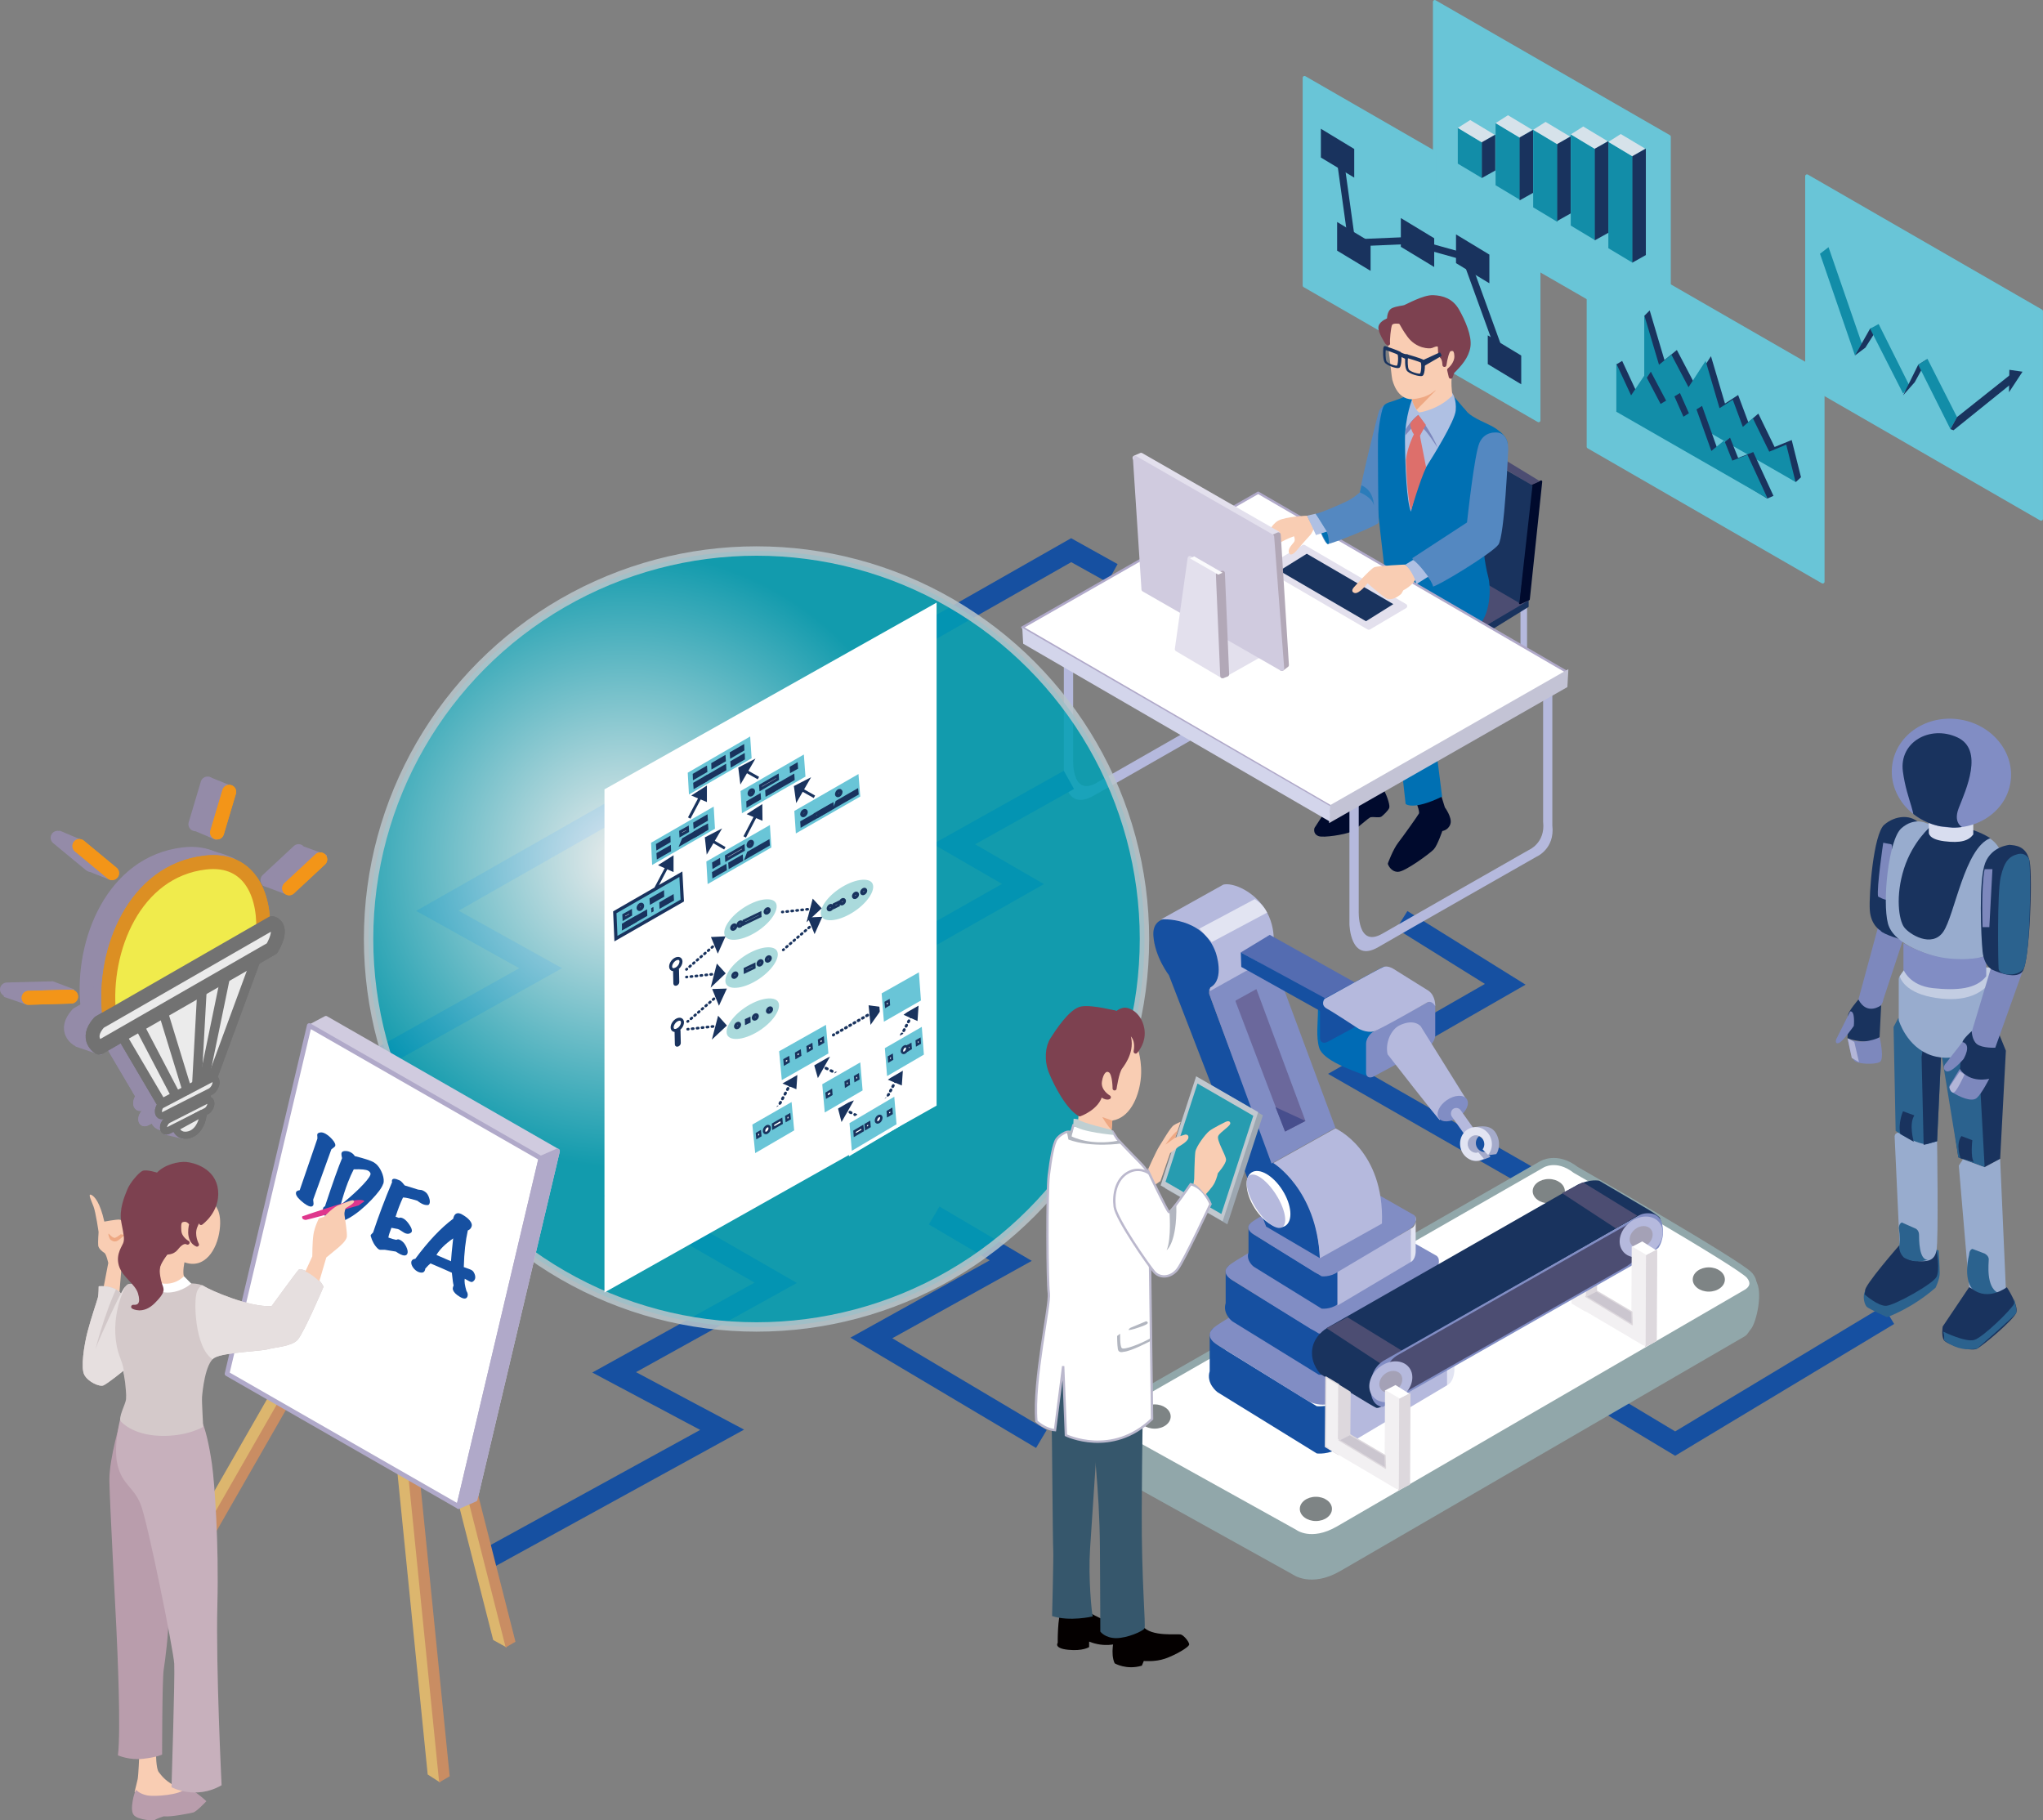 <?xml version="1.0" encoding="UTF-8"?>
<svg xmlns="http://www.w3.org/2000/svg" xmlns:xlink="http://www.w3.org/1999/xlink" viewBox="0 0 217.39 193.68">
  <rect x="0" y="0" width="217.39" height="193.68" fill="#808080" stroke="none"/>
  <defs>
    <style>
      .cls-1 {
        stroke-dasharray: 0 0 .15 .44;
      }

      .cls-1, .cls-2, .cls-3, .cls-4, .cls-5, .cls-6, .cls-7, .cls-8, .cls-9, .cls-10, .cls-11, .cls-12, .cls-13, .cls-14, .cls-15, .cls-16, .cls-17, .cls-18, .cls-19, .cls-20, .cls-21, .cls-22, .cls-23, .cls-24, .cls-25, .cls-26, .cls-27, .cls-28, .cls-29, .cls-30, .cls-31, .cls-32, .cls-33, .cls-34, .cls-35, .cls-36 {
        stroke-linecap: round;
        stroke-linejoin: round;
      }

      .cls-1, .cls-37, .cls-9, .cls-38, .cls-11, .cls-12, .cls-39, .cls-40, .cls-41, .cls-18, .cls-21, .cls-42, .cls-43, .cls-24, .cls-44, .cls-45, .cls-30, .cls-46, .cls-31, .cls-33, .cls-47, .cls-48, .cls-49, .cls-36 {
        stroke: #19335e;
      }

      .cls-1, .cls-9, .cls-11, .cls-12, .cls-39, .cls-18, .cls-20, .cls-21, .cls-43, .cls-24, .cls-50, .cls-31, .cls-33, .cls-48, .cls-36 {
        fill: none;
      }

      .cls-1, .cls-9, .cls-11, .cls-12, .cls-18, .cls-21, .cls-36 {
        stroke-width: .3px;
      }

      .cls-2 {
        stroke: #69c5d7;
        stroke-width: .39px;
      }

      .cls-2, .cls-51, .cls-52, .cls-53, .cls-8, .cls-54 {
        mix-blend-mode: multiply;
      }

      .cls-2, .cls-55, .cls-47 {
        fill: #69c5d7;
      }

      .cls-56 {
        fill: #c3c3d5;
        stroke: #c3c3d5;
      }

      .cls-56, .cls-37, .cls-57, .cls-38, .cls-58, .cls-55, .cls-39, .cls-40, .cls-41, .cls-59, .cls-42, .cls-43, .cls-44, .cls-50, .cls-45, .cls-60, .cls-46, .cls-47, .cls-48, .cls-49, .cls-61 {
        stroke-miterlimit: 10;
      }

      .cls-56, .cls-58, .cls-13, .cls-16, .cls-23, .cls-28 {
        stroke-width: .25px;
      }

      .cls-62 {
        fill: #b3b6d8;
      }

      .cls-62, .cls-63, .cls-64, .cls-65, .cls-66, .cls-51, .cls-67, .cls-52, .cls-53, .cls-68, .cls-69, .cls-70, .cls-71, .cls-72, .cls-73, .cls-74, .cls-75, .cls-76, .cls-77, .cls-78, .cls-79, .cls-80, .cls-81, .cls-82, .cls-83, .cls-84, .cls-85, .cls-86, .cls-87, .cls-88, .cls-89, .cls-90, .cls-91, .cls-54, .cls-92, .cls-93, .cls-94, .cls-95, .cls-96, .cls-97, .cls-98, .cls-99, .cls-100, .cls-101, .cls-102, .cls-103, .cls-104, .cls-105, .cls-106 {
        stroke-width: 0px;
      }

      .cls-63 {
        fill: #006bb5;
      }

      .cls-64 {
        fill: #1650a1;
      }

      .cls-65 {
        fill: #fafafc;
      }

      .cls-107 {
        clip-path: url(#clippath);
      }

      .cls-37 {
        fill: #2bac38;
      }

      .cls-37, .cls-49 {
        stroke-width: .6px;
      }

      .cls-66, .cls-30 {
        fill: #19335e;
      }

      .cls-51, .cls-53, .cls-73 {
        fill: #0070b3;
      }

      .cls-67 {
        fill: #d6e2ea;
      }

      .cls-52 {
        fill: #d2c8c9;
      }

      .cls-3 {
        fill: #ddd8dd;
      }

      .cls-3, .cls-5, .cls-22, .cls-29 {
        stroke-width: .13px;
      }

      .cls-3, .cls-22, .cls-29 {
        stroke: #ddd8dd;
      }

      .cls-4, .cls-6, .cls-28, .cls-32 {
        fill: #948ba8;
        stroke: #948ba8;
      }

      .cls-4, .cls-15 {
        stroke-width: .75px;
      }

      .cls-53 {
        opacity: .49;
      }

      .cls-5 {
        stroke: #f2f0f2;
      }

      .cls-5, .cls-22 {
        fill: #f2f0f2;
      }

      .cls-68, .cls-13 {
        fill: #4c4d72;
      }

      .cls-69 {
        fill: #7d88bd;
      }

      .cls-57, .cls-38, .cls-58, .cls-40, .cls-41, .cls-16, .cls-19, .cls-42, .cls-44, .cls-27, .cls-45, .cls-46, .cls-102 {
        fill: #fff;
      }

      .cls-57, .cls-59 {
        stroke: #91a7aa;
        stroke-width: .76px;
      }

      .cls-70 {
        fill: #5488c1;
      }

      .cls-6, .cls-7, .cls-17, .cls-20 {
        stroke-width: 1.48px;
      }

      .cls-71, .cls-49 {
        fill: #546cb1;
      }

      .cls-72 {
        fill: #b2b6c0;
      }

      .cls-7 {
        fill: #f0eb4c;
        stroke: #dc8f23;
      }

      .cls-74 {
        fill: #c3cde2;
      }

      .cls-8, .cls-25 {
        fill: #7d4150;
        stroke: #7d4150;
        stroke-width: .43px;
      }

      .cls-9 {
        stroke-dasharray: 0 0 .14 .42;
      }

      .cls-38, .cls-24, .cls-31, .cls-33, .cls-48 {
        stroke-width: .28px;
      }

      .cls-75 {
        fill: #d8ddef;
      }

      .cls-76 {
        fill: #474e8d;
      }

      .cls-77 {
        fill: #2b628e;
      }

      .cls-10 {
        fill: #e3e0ed;
        stroke: #e3e0ed;
      }

      .cls-10, .cls-19, .cls-26, .cls-34, .cls-35 {
        stroke-width: .5px;
      }

      .cls-108 {
        clip-path: url(#clippath-1);
      }

      .cls-58 {
        stroke: #bbb8cd;
      }

      .cls-11 {
        stroke-dasharray: 0 0 .14 .43;
      }

      .cls-55, .cls-40, .cls-60, .cls-47 {
        stroke-width: .35px;
      }

      .cls-55, .cls-60 {
        stroke: #fff;
      }

      .cls-12 {
        stroke-dasharray: 0 0 .13 .4;
      }

      .cls-78 {
        fill: #128da8;
      }

      .cls-13 {
        stroke: #4c4d72;
      }

      .cls-109, .cls-93 {
        fill: #d4c9ca;
      }

      .cls-79 {
        fill: #a5abcb;
      }

      .cls-80 {
        fill: #040000;
      }

      .cls-39 {
        stroke-width: .75px;
      }

      .cls-81 {
        fill: #b5b9dd;
      }

      .cls-14, .cls-15, .cls-17 {
        fill: #ebebeb;
        stroke: #727272;
      }

      .cls-41 {
        stroke-width: .12px;
      }

      .cls-82 {
        fill: #279cb0;
      }

      .cls-59 {
        fill: #91a7aa;
      }

      .cls-83 {
        fill: #f9cdb3;
      }

      .cls-84 {
        fill: #c98d63;
      }

      .cls-16, .cls-19, .cls-34 {
        stroke: #b0a9c9;
      }

      .cls-85 {
        fill: url(#_名称未設定グラデーション_3);
      }

      .cls-86, .cls-54 {
        fill: #dd6f6b;
      }

      .cls-87 {
        fill: #36576c;
      }

      .cls-20 {
        stroke: #f39518;
      }

      .cls-21 {
        stroke-dasharray: 0 0 .13 .4;
      }

      .cls-42, .cls-43 {
        stroke-width: .32px;
      }

      .cls-23 {
        fill: #000a2d;
        stroke: #000a2d;
      }

      .cls-24 {
        stroke-dasharray: 0 0 .13 .39;
      }

      .cls-88 {
        fill: #c1c8cf;
      }

      .cls-89 {
        fill: #b99dac;
      }

      .cls-90, .cls-110 {
        fill: #818dc4;
      }

      .cls-91 {
        fill: #9da7b1;
      }

      .cls-44 {
        stroke-width: .24px;
      }

      .cls-50 {
        stroke: #1650a1;
        stroke-width: 2.22px;
      }

      .cls-92 {
        fill: #6b689c;
      }

      .cls-26 {
        fill: #d0cbdf;
        stroke: #d0cbdf;
      }

      .cls-94 {
        fill: #d3d5eb;
      }

      .cls-27 {
        stroke: #d8304c;
        stroke-width: .16px;
      }

      .cls-95 {
        fill: #7e8485;
      }

      .cls-29 {
        fill: #cbc6cf;
      }

      .cls-45 {
        stroke-width: .3px;
      }

      .cls-111 {
        isolation: isolate;
      }

      .cls-96 {
        fill: #dcb66e;
      }

      .cls-97 {
        fill: #afc0e3;
      }

      .cls-60 {
        fill: #aadadc;
      }

      .cls-98 {
        fill: #eea883;
      }

      .cls-99 {
        fill: #df378d;
      }

      .cls-30 {
        stroke-width: .18px;
      }

      .cls-100 {
        fill: #e6dfdf;
      }

      .cls-46 {
        stroke-width: .26px;
      }

      .cls-33 {
        stroke-dasharray: 0 0 .13 .4;
      }

      .cls-101 {
        fill: #a4a1b6;
      }

      .cls-103 {
        fill: #98acce;
      }

      .cls-104 {
        fill: #e2e4f2;
      }

      .cls-34 {
        fill: #b0a9c9;
      }

      .cls-35 {
        fill: #b2a8b7;
        stroke: #b2a8b7;
      }

      .cls-36 {
        stroke-dasharray: 0 0 .13 .39;
      }

      .cls-105 {
        fill: #c7b0bc;
      }

      .cls-106 {
        fill: #bfcfd2;
      }

      .cls-61 {
        fill: url(#_名称未設定グラデーション_24);
        opacity: .86;
        stroke: #b9c5cb;
      }
    </style>
    <radialGradient id="_名称未設定グラデーション_24" data-name="名称未設定グラデーション 24" cx="66.52" cy="91.43" fx="66.52" fy="91.43" r="33.17" gradientUnits="userSpaceOnUse">
      <stop offset="0" stop-color="#fff"/>
      <stop offset=".99" stop-color="#009fb4"/>
    </radialGradient>
    <radialGradient id="_名称未設定グラデーション_3" data-name="名称未設定グラデーション 3" cx="76.01" cy="93.28" fx="76.01" fy="93.28" r="22.38" gradientUnits="userSpaceOnUse">
      <stop offset="0" stop-color="#fff"/>
      <stop offset=".99" stop-color="#fff"/>
    </radialGradient>
    <clipPath id="clippath">
      <path class="cls-93" d="M10.53,136.86s1.57-.17,2.35.78c0,0,.45-.99.83-1.03s1.4-.04,1.4-.04l3.06-.62,1.57.62s1.36-.12,1.98.29,4.83,2.27,7.18,2.11c0,0,2.64-3.63,2.89-3.88s2.11.66,2.64,1.82c0,0-2.11,4.95-2.77,5.66s-2.44.78-3.14.99-4.71.33-5.7.91-1.28,3.63-1.32,4.17.12,2.93.12,3.18c0,0-1.73,1.07-4.67.95s-4.09-1.53-4.09-1.53c-.32-.38.51-1.87.55-2.35.05-.59-.05-1.24-.1-1.82,0-.11-.22-1.19-.16-1.23,0,0-1.73,1.4-2.15,1.57s-1.61-.37-2.02-1.11-.04-3.14.33-4.58,1.03-3.34,1.11-3.67.08-1.16.08-1.16Z"/>
    </clipPath>
    <clipPath id="clippath-1">
      <ellipse class="cls-90" cx="207.64" cy="82.26" rx="5.78" ry="6.36" transform="translate(93.85 274.44) rotate(-80.98)"/>
    </clipPath>
  </defs>
  <g class="cls-111">
    <g id="_レイヤー_2" data-name="レイヤー 2">
      <g id="_レイヤー_11" data-name="レイヤー 11">
        <g>
          <path class="cls-81" d="M113.2,70.06v12.22s.03,4.08,3.06,2.44c2.81-1.53,16.84-9.62,16.84-9.62,0,0,1.98-.83,1.69-3.34v-14.2l-.98.5v13.33c.26,2.26-1.54,3-1.54,3,0,0-12.86,7.33-15.56,8.89s-2.52-2.44-2.52-2.44v-11.72l-.99.95Z"/>
          <polyline class="cls-50" points="88.32 105.7 108.85 94.06 101.52 89.82 113.74 82.98"/>
          <polyline class="cls-50" points="51.91 165.82 76.84 152.13 65.35 146.02 82.54 136.49 66.41 127.21 75.13 122"/>
          <polyline class="cls-50" points="40.92 112.3 57.53 103.02 46.54 96.91 113.98 58.54 118.38 60.99"/>
          <polyline class="cls-50" points="149.17 97.88 160.17 104.73 143.55 114.26 163.59 125.74"/>
          <polyline class="cls-50" points="99.4 129.33 107.55 134.13 92.72 142.36 110.81 153.11"/>
          <polyline class="cls-50" points="171.31 149.43 178.25 153.6 200.98 139.92"/>
          <path class="cls-59" d="M167.67,128.56s17.79,6.64,18.78,7.83c.8.96.08,4.25-.49,4.86-.19.2-.28.48-.52.62-4.03,2.34-40.19,23.33-42.99,24.95-2.96,1.72-4.73.36-4.73.36l-18.61-10.34s-.62-.42-.83-1.25.03-4.62.03-4.62l45.73-22.99s1.58-1,3.62.58Z"/>
          <path class="cls-57" d="M167.67,124.48s17.52,10.03,18.5,11.23-.36,1.87-.36,1.87c0,0-40.39,23.44-43.35,25.16s-4.73.36-4.73.36l-18.61-10.34s-.62-.42-.83-1.25.47-1.66.47-1.66l45.29-25.95s1.58-1,3.62.58Z"/>
          <ellipse class="cls-95" cx="122.86" cy="150.72" rx="1.71" ry="1.29"/>
          <ellipse class="cls-95" cx="140.02" cy="160.55" rx="1.71" ry="1.29"/>
          <ellipse class="cls-95" cx="181.83" cy="136.14" rx="1.71" ry="1.29"/>
          <ellipse class="cls-95" cx="164.8" cy="126.74" rx="1.71" ry="1.29"/>
          <g>
            <path class="cls-4" d="M19.31,116.52l-3.4,1.72c-.23.12-.43,0-.43-.27h0c0-.27.19-.58.43-.7l3.4-1.72c.23-.12.43,0,.43.27h0c0,.27-.19.58-.43.7Z"/>
            <path class="cls-4" d="M20.07,115.28l-4.91,2.49c-.34.17-.61,0-.61-.39h0c0-.39.28-.84.61-1.01l4.91-2.49c.34-.17.61,0,.61.39h0c0,.39-.28.84-.61,1.01Z"/>
            <path class="cls-4" d="M19.63,117.36l-4.04,2.05c-.28.14-.5,0-.5-.32h0c0-.32.23-.69.5-.83l4.04-2.05c.28-.14.5,0,.5.32h0c0,.32-.23.69-.5.83Z"/>
            <path class="cls-4" d="M19.18,117.58l-2.81,1.54s.22.94,1.27.77,1.54-1.27,1.65-2.09"/>
            <polygon class="cls-32" points="14.89 116.53 10.54 109.16 25.02 100.96 20.34 113.67 14.89 116.53"/>
            <line class="cls-32" x1="16.38" y1="115.65" x2="12.58" y2="108.39"/>
            <line class="cls-32" x1="17.59" y1="115.1" x2="15.11" y2="107.01"/>
            <line class="cls-32" x1="18.63" y1="114.5" x2="19.18" y2="104.31"/>
            <line class="cls-32" x1="19.4" y1="114" x2="21.66" y2="103.1"/>
            <path class="cls-6" d="M9.29,106.87c-.64-6.68,2.7-15.09,10.24-15.97,4.9-.57,6.49,3.75,6.12,7.91"/>
            <path class="cls-6" d="M26.63,100.03l-18.38,10.56s-1.59-.92,0-2.69l18.38-10.56s1.4.24,0,2.69Z"/>
            <line class="cls-6" x1=".74" y1="105.28" x2="5.26" y2="105.16"/>
            <line class="cls-6" x1="6.13" y1="89.14" x2="9.62" y2="92.02"/>
            <line class="cls-6" x1="22.08" y1="83.37" x2="20.79" y2="87.7"/>
            <line class="cls-6" x1="31.77" y1="90.56" x2="28.46" y2="93.64"/>
            <path class="cls-4" d="M19.31,116.52l-3.4,1.72c-.23.12-.43,0-.43-.27h0c0-.27.19-.58.43-.7l3.4-1.72c.23-.12.43,0,.43.27h0c0,.27-.19.58-.43.7Z"/>
            <path class="cls-4" d="M20.07,115.28l-4.91,2.49c-.34.17-.61,0-.61-.39h0c0-.39.28-.84.61-1.01l4.91-2.49c.34-.17.61,0,.61.39h0c0,.39-.28.84-.61,1.01Z"/>
            <path class="cls-4" d="M19.63,117.36l-4.04,2.05c-.28.14-.5,0-.5-.32h0c0-.32.23-.69.5-.83l4.04-2.05c.28-.14.5,0,.5.32h0c0,.32-.23.69-.5.83Z"/>
            <path class="cls-4" d="M19.18,117.58l-2.81,1.54s.22.94,1.27.77,1.54-1.27,1.65-2.09"/>
            <polygon class="cls-32" points="14.89 116.53 10.54 109.16 25.02 100.96 20.34 113.67 14.89 116.53"/>
            <line class="cls-32" x1="16.38" y1="115.65" x2="12.58" y2="108.39"/>
            <line class="cls-32" x1="17.59" y1="115.1" x2="15.11" y2="107.01"/>
            <line class="cls-32" x1="18.63" y1="114.5" x2="19.18" y2="104.31"/>
            <line class="cls-32" x1="19.4" y1="114" x2="21.66" y2="103.1"/>
          </g>
          <path class="cls-28" d="M21.83,90.44s3.14.83,3.19,1.16-.77.55-.77.55l-1.87-.44"/>
          <polygon class="cls-28" points="20.78 88.3 22.98 89.23 24.58 83.73 22.27 82.79 20.78 88.3"/>
          <polygon class="cls-28" points="32.39 90.22 34.65 91.05 30.25 94.96 28.05 94.13 32.39 90.22"/>
          <polyline class="cls-28" points="5.7 88.85 6.36 88.52 8.56 89.45 11.81 93.53 9.44 92.59 5.97 88.9"/>
          <polygon class="cls-28" points=".52 105.97 2.89 106.79 7.79 105.36 5.59 104.53 1.24 105.03 .52 105.97"/>
          <polygon class="cls-28" points="8.12 111.25 10.71 112.13 11.15 109.54 9.16 109.54 8.12 111.25"/>
          <polygon class="cls-28" points="17.59 120.61 19.46 121.05 19.02 119.18 17.59 120.61"/>
          <circle class="cls-61" cx="80.5" cy="99.91" r="41.28"/>
          <polygon class="cls-85" points="99.66 117.64 64.32 137.52 64.32 83.99 99.66 64.12 99.66 117.64"/>
          <g>
            <polygon class="cls-55" points="80.16 80.78 73.15 84.83 73 82.12 79.98 78.07 80.16 80.78"/>
            <polygon class="cls-40" points="75.09 82.04 73.9 82.73 73.89 82.44 75.07 81.75 75.09 82.04"/>
            <polygon class="cls-40" points="77.06 80.9 75.87 81.58 75.86 81.3 77.04 80.61 77.06 80.9"/>
            <polygon class="cls-40" points="79.03 79.75 77.85 80.44 77.83 80.15 79.02 79.46 79.03 79.75"/>
            <polygon class="cls-40" points="75.14 82.99 73.96 83.68 73.94 83.39 75.12 82.71 75.14 82.99"/>
            <polygon class="cls-40" points="77.11 81.85 74.91 83.12 75.07 82.74 77.1 81.56 77.11 81.85"/>
            <polygon class="cls-40" points="79.09 80.7 77.91 81.39 77.89 81.1 79.08 80.41 79.09 80.7"/>
            <polygon class="cls-55" points="76.26 88.28 69.23 92.33 69.1 89.57 76.1 85.53 76.26 88.28"/>
            <polygon class="cls-40" points="71.18 89.51 70 90.2 69.98 89.9 71.17 89.22 71.18 89.51"/>
            <polygon class="cls-45" points="73.17 88.44 72.44 88.86 72.42 88.49 73.15 88.08 73.17 88.44"/>
            <polygon class="cls-40" points="75.15 87.22 73.96 87.91 73.94 87.62 75.13 86.93 75.15 87.22"/>
            <polygon class="cls-40" points="71.23 90.48 70.05 91.16 70.03 90.87 71.22 90.19 71.23 90.48"/>
            <polygon class="cls-40" points="74.77 88.44 72.56 89.71 72.72 89.32 74.76 88.14 74.77 88.44"/>
            <polygon class="cls-40" points="75.2 88.19 74.01 88.88 73.99 88.58 75.18 87.9 75.2 88.19"/>
            <polygon class="cls-55" points="85.89 82.73 78.79 86.82 78.62 84.07 85.69 79.99 85.89 82.73"/>
            <polygon class="cls-45" points="82.74 82.91 80.95 83.95 80.92 83.59 82.72 82.55 82.74 82.91"/>
            <polygon class="cls-40" points="84.74 81.69 84.22 81.98 84.2 81.69 84.72 81.39 84.74 81.69"/>
            <polygon class="cls-40" points="80.8 84.96 79.6 85.65 79.59 85.36 80.78 84.67 80.8 84.96"/>
            <polygon class="cls-40" points="84.38 82.9 82.15 84.18 82.3 83.79 84.36 82.6 84.38 82.9"/>
            <polygon class="cls-40" points="82.82 83.79 81.62 84.49 81.6 84.19 82.8 83.5 82.82 83.79"/>
            <path class="cls-40" d="M79.72,84.44c0-.13.09-.29.21-.36s.23-.03.24.1-.09.29-.21.37-.23.03-.24-.1Z"/>
            <polygon class="cls-47" points="72.6 95.82 65.54 99.87 65.42 97.07 72.45 93.02 72.6 95.82"/>
            <polygon class="cls-40" points="70.5 95.31 69.31 95.99 69.29 95.7 70.49 95.01 70.5 95.31"/>
            <polygon class="cls-45" points="67.11 97.33 66.39 97.75 66.37 97.37 67.1 96.96 67.11 97.33"/>
            <polygon class="cls-40" points="67.56 98.01 66.36 98.69 66.35 98.39 67.54 97.71 67.56 98.01"/>
            <polygon class="cls-40" points="68.7 97.35 66.49 98.62 66.64 98.23 68.69 97.05 68.7 97.35"/>
            <polygon class="cls-40" points="71.54 95.72 70.34 96.41 70.33 96.11 71.52 95.42 71.54 95.72"/>
            <polygon class="cls-41" points="69.49 96.93 69.37 97 69.35 96.67 69.47 96.6 69.49 96.93"/>
            <polygon class="cls-55" points="82.26 90.27 75.14 94.36 74.98 91.57 82.08 87.49 82.26 90.27"/>
            <polygon class="cls-45" points="79.11 90.43 77.31 91.47 77.29 91.1 79.09 90.06 79.11 90.43"/>
            <polygon class="cls-40" points="76.48 91.87 75.97 92.17 75.95 91.87 76.46 91.57 76.48 91.87"/>
            <polygon class="cls-40" points="77.16 92.49 75.96 93.18 75.94 92.89 77.14 92.2 77.16 92.49"/>
            <polygon class="cls-47" points="81.74 89.86 79.5 91.15 79.65 90.75 81.72 89.57 81.74 89.86"/>
            <polygon class="cls-40" points="78.9 91.5 77.69 92.19 77.67 91.89 78.88 91.2 78.9 91.5"/>
            <path class="cls-40" d="M79.61,89.93c0-.13.09-.3.21-.37s.24-.03.24.11-.09.3-.21.37-.24.03-.24-.11Z"/>
            <polygon class="cls-55" points="91.72 84.85 84.53 88.97 84.34 86.19 91.5 82.07 91.72 84.85"/>
            <polygon class="cls-45" points="88.59 85.96 86.77 87 86.74 86.63 88.56 85.59 88.59 85.96"/>
            <polygon class="cls-40" points="86.56 87.09 85.35 87.79 85.33 87.49 86.54 86.8 86.56 87.09"/>
            <polygon class="cls-40" points="91.19 84.44 88.92 85.74 89.07 85.34 91.16 84.14 91.19 84.44"/>
            <polygon class="cls-40" points="88.31 86.09 87.1 86.79 87.08 86.49 88.29 85.79 88.31 86.09"/>
            <path class="cls-40" d="M89.02,84.52c0-.13.09-.3.21-.37s.24-.03.25.1-.09.3-.21.37-.24.03-.25-.1Z"/>
            <path class="cls-40" d="M85.32,86.65c0-.13.09-.3.21-.37s.24-.03.25.1-.09.3-.21.37-.24.03-.25-.1Z"/>
            <path class="cls-40" d="M67.91,96.62c0-.13.09-.3.22-.37s.23-.02.24.11-.09.3-.22.37-.23.02-.24-.11Z"/>
            <g>
              <line class="cls-45" x1="73.34" y1="87.04" x2="74.79" y2="84.3"/>
              <polygon class="cls-49" points="74.92 84.13 74.2 84.59 74.92 84.89 74.92 84.13"/>
            </g>
            <g>
              <line class="cls-45" x1="69.78" y1="94.49" x2="71.24" y2="91.73"/>
              <polygon class="cls-49" points="71.37 91.55 70.65 92.01 71.37 92.33 71.37 91.55"/>
            </g>
            <g>
              <line class="cls-45" x1="77.13" y1="90.26" x2="75.47" y2="89.29"/>
              <polygon class="cls-49" points="75.32 89.27 76.05 88.89 75.4 90 75.32 89.27"/>
            </g>
            <g>
              <line class="cls-45" x1="79.24" y1="89.05" x2="80.69" y2="86.28"/>
              <polygon class="cls-49" points="80.82 86.1 80.09 86.57 80.83 86.88 80.82 86.1"/>
            </g>
            <g>
              <line class="cls-45" x1="86.66" y1="84.78" x2="84.96" y2="83.82"/>
              <polygon class="cls-49" points="84.8 83.81 85.54 83.43 84.9 84.54 84.8 83.81"/>
            </g>
            <g>
              <line class="cls-45" x1="80.7" y1="82.79" x2="79.03" y2="81.85"/>
              <polygon class="cls-49" points="78.88 81.84 79.61 81.46 78.97 82.56 78.88 81.84"/>
            </g>
          </g>
          <g>
            <path class="cls-60" d="M82.82,96.41c.02,1.02-1.28,2.48-2.92,3.27s-2.98.61-3.01-.41,1.28-2.48,2.92-3.27,2.98-.61,3.01.41Z"/>
            <path class="cls-60" d="M93.09,94.33c.02,1.02-1.28,2.48-2.92,3.27s-2.98.61-3.01-.41,1.28-2.48,2.92-3.27,2.98-.61,3.01.41Z"/>
            <path class="cls-60" d="M82.94,101.52c.02,1.02-1.28,2.48-2.92,3.27s-2.98.61-3.01-.41,1.28-2.48,2.92-3.27,2.98-.61,3.01.41Z"/>
            <path class="cls-60" d="M83.07,106.96c.02,1.02-1.28,2.48-2.92,3.27s-2.98.61-3.01-.41,1.28-2.48,2.92-3.27,2.98-.61,3.01.41Z"/>
            <polygon class="cls-48" points="80.89 97.48 79.15 98.32 79.15 97.98 80.88 97.15 80.89 97.48"/>
            <path class="cls-43" d="M77.85,98.75c0-.12.09-.26.21-.32s.22-.01.23.11-.09.26-.21.32-.22.01-.23-.11Z"/>
            <path class="cls-43" d="M78.52,98.43c0-.12.09-.26.21-.32s.22-.01.23.11-.09.26-.21.32-.22.01-.23-.11Z"/>
            <path class="cls-43" d="M81.41,97.03c0-.12.09-.26.21-.32s.22-.01.23.11-.09.26-.21.32-.22.01-.23-.11Z"/>
            <g>
              <g>
                <line class="cls-31" x1="73.04" y1="103.15" x2="73.09" y2="103.11"/>
                <line class="cls-24" x1="73.38" y1="102.85" x2="75.99" y2="100.6"/>
                <line class="cls-31" x1="76.14" y1="100.47" x2="76.18" y2="100.43"/>
              </g>
              <polygon class="cls-37" points="76.73 99.95 76.09 99.98 76.39 100.71 76.73 99.95"/>
            </g>
            <g>
              <g>
                <line class="cls-31" x1="83.34" y1="101.07" x2="83.39" y2="101.03"/>
                <line class="cls-24" x1="83.68" y1="100.77" x2="86.29" y2="98.52"/>
                <line class="cls-31" x1="86.44" y1="98.39" x2="86.48" y2="98.35"/>
              </g>
              <polygon class="cls-37" points="87.03 97.87 86.39 97.9 86.69 98.63 87.03 97.87"/>
            </g>
            <g>
              <g>
                <line class="cls-31" x1="83.24" y1="97.04" x2="83.31" y2="97.03"/>
                <line class="cls-33" x1="83.71" y1="96.99" x2="86.18" y2="96.72"/>
                <line class="cls-31" x1="86.38" y1="96.69" x2="86.45" y2="96.69"/>
              </g>
              <polygon class="cls-37" points="87.01 96.63 86.37 97.22 86.63 96.22 87.01 96.63"/>
            </g>
            <g>
              <g>
                <line class="cls-31" x1="73.04" y1="103.96" x2="73.1" y2="103.95"/>
                <line class="cls-33" x1="73.51" y1="103.91" x2="75.98" y2="103.64"/>
                <line class="cls-31" x1="76.18" y1="103.62" x2="76.24" y2="103.61"/>
              </g>
              <polygon class="cls-37" points="76.8 103.55 76.17 104.15 76.43 103.14 76.8 103.55"/>
            </g>
            <g>
              <g>
                <line class="cls-31" x1="73.17" y1="108.69" x2="73.22" y2="108.65"/>
                <line class="cls-24" x1="73.52" y1="108.4" x2="76.12" y2="106.14"/>
                <line class="cls-31" x1="76.27" y1="106.01" x2="76.32" y2="105.97"/>
              </g>
              <polygon class="cls-37" points="76.87 105.5 76.22 105.52 76.52 106.26 76.87 105.5"/>
            </g>
            <g>
              <g>
                <line class="cls-31" x1="73.17" y1="109.51" x2="73.24" y2="109.5"/>
                <line class="cls-33" x1="73.64" y1="109.46" x2="76.11" y2="109.19"/>
                <line class="cls-31" x1="76.31" y1="109.16" x2="76.37" y2="109.16"/>
              </g>
              <polygon class="cls-37" points="76.93 109.1 76.3 109.69 76.56 108.69 76.93 109.1"/>
            </g>
            <polygon class="cls-38" points="89.23 96.33 88.76 96.56 88.75 96.23 89.22 96 89.23 96.33"/>
            <path class="cls-42" d="M89.42,96.05c0-.12.09-.26.21-.32s.22-.01.23.11-.09.26-.21.32-.22.01-.23-.11Z"/>
            <path class="cls-42" d="M88.12,96.68c0-.12.09-.26.21-.32s.22-.01.23.11-.09.26-.21.32-.22.01-.23-.11Z"/>
            <path class="cls-42" d="M90.81,95.37c0-.12.09-.26.21-.32s.22-.01.23.11-.09.26-.21.32-.22.01-.23-.11Z"/>
            <path class="cls-42" d="M91.68,94.96c0-.12.09-.26.21-.32s.22-.01.23.11-.09.26-.21.32-.22.01-.23-.11Z"/>
            <polygon class="cls-48" points="80.26 102.95 79.28 103.42 79.27 103.09 80.25 102.62 80.26 102.95"/>
            <path class="cls-43" d="M77.97,103.86c0-.12.09-.26.21-.32s.22-.01.23.11-.09.26-.21.32-.22.01-.23-.11Z"/>
            <path class="cls-43" d="M80.66,102.56c0-.12.09-.26.21-.32s.22-.01.23.11-.09.26-.21.32-.22.01-.23-.11Z"/>
            <path class="cls-43" d="M81.53,102.14c0-.12.09-.26.21-.32s.22-.01.23.11-.09.26-.21.32-.22.01-.23-.11Z"/>
            <polygon class="cls-48" points="79.73 108.71 79.41 108.86 79.4 108.53 79.72 108.38 79.73 108.71"/>
            <path class="cls-43" d="M80.15,108.31c0-.12.09-.26.21-.32s.22-.01.23.11-.09.26-.21.32-.22.01-.23-.11Z"/>
            <path class="cls-43" d="M78.26,109.22c0-.12.09-.26.21-.32s.22-.01.23.11-.09.26-.21.32-.22.01-.23-.11Z"/>
            <path class="cls-43" d="M81.66,107.58c0-.12.09-.26.21-.32s.22-.01.23.11-.09.26-.21.32-.22.01-.23-.11Z"/>
            <path class="cls-42" d="M71.36,102.84c0-.29.23-.65.54-.8s.56-.03.56.27-.23.65-.54.8-.56.03-.56-.27Z"/>
            <path class="cls-42" d="M71.97,104.71h0c-.09.04-.16.02-.16-.05l-.03-1.33c0-.07.07-.16.15-.2h0c.09-.04.16-.02.16.05l.03,1.33c0,.07-.07.16-.15.2Z"/>
            <path class="cls-42" d="M71.52,109.31c0-.29.23-.65.54-.8s.56-.03.56.27-.23.65-.54.8-.56.03-.56-.27Z"/>
            <path class="cls-42" d="M72.13,111.19h0c-.09.04-.16.02-.16-.05l-.03-1.33c0-.07.07-.16.15-.2h0c.09-.04.16-.02.16.05l.03,1.33c0,.07-.07.16-.15.2Z"/>
          </g>
          <g>
            <g>
              <g>
                <line class="cls-18" x1="88.67" y1="110.13" x2="88.72" y2="110.09"/>
                <line class="cls-36" x1="89.06" y1="109.9" x2="92.49" y2="107.92"/>
                <line class="cls-18" x1="92.66" y1="107.83" x2="92.72" y2="107.79"/>
              </g>
              <polygon class="cls-37" points="93.43 107.4 92.85 108.22 92.76 107.31 93.43 107.4"/>
            </g>
            <g>
              <g>
                <line class="cls-18" x1="81.44" y1="120.3" x2="81.48" y2="120.24"/>
                <line class="cls-9" x1="81.67" y1="119.88" x2="83.93" y2="115.66"/>
                <line class="cls-18" x1="84.03" y1="115.48" x2="84.06" y2="115.42"/>
              </g>
              <polygon class="cls-37" points="84.53 114.57 84.47 115.46 83.79 115.18 84.53 114.57"/>
            </g>
            <g>
              <g>
                <line class="cls-18" x1="94.46" y1="112.9" x2="94.49" y2="112.84"/>
                <line class="cls-21" x1="94.68" y1="112.48" x2="96.84" y2="108.38"/>
                <line class="cls-18" x1="96.94" y1="108.2" x2="96.97" y2="108.14"/>
              </g>
              <polygon class="cls-37" points="97.42 107.31 97.36 108.19 96.71 107.9 97.42 107.31"/>
            </g>
            <g>
              <g>
                <line class="cls-18" x1="92.8" y1="119.79" x2="92.83" y2="119.72"/>
                <line class="cls-12" x1="93.02" y1="119.37" x2="95.18" y2="115.26"/>
                <line class="cls-18" x1="95.27" y1="115.08" x2="95.3" y2="115.02"/>
              </g>
              <polygon class="cls-37" points="95.75 114.19 95.69 115.06 95.04 114.79 95.75 114.19"/>
            </g>
            <g>
              <g>
                <line class="cls-18" x1="93.05" y1="119.63" x2="92.99" y2="119.6"/>
                <line class="cls-11" x1="92.61" y1="119.41" x2="90.26" y2="118.25"/>
                <line class="cls-18" x1="90.07" y1="118.15" x2="90.01" y2="118.12"/>
              </g>
              <polygon class="cls-37" points="89.46 117.87 89.65 118.6 90.21 117.62 89.46 117.87"/>
            </g>
            <g>
              <g>
                <line class="cls-18" x1="90.6" y1="115" x2="90.53" y2="114.97"/>
                <line class="cls-1" x1="90.14" y1="114.77" x2="87.73" y2="113.58"/>
                <line class="cls-18" x1="87.54" y1="113.49" x2="87.48" y2="113.46"/>
              </g>
              <polygon class="cls-37" points="86.91 113.2 87.12 113.94 87.68 112.95 86.91 113.2"/>
            </g>
            <polygon class="cls-55" points="88.33 112.19 83.04 115.21 82.72 111.76 88.04 108.76 88.33 112.19"/>
            <polygon class="cls-46" points="83.91 112.97 83.52 113.2 83.48 112.77 83.87 112.55 83.91 112.97"/>
            <polygon class="cls-46" points="85.14 112.27 84.75 112.5 84.72 112.07 85.1 111.85 85.14 112.27"/>
            <polygon class="cls-46" points="86.37 111.58 85.98 111.8 85.94 111.38 86.33 111.16 86.37 111.58"/>
            <polygon class="cls-46" points="87.58 110.88 87.2 111.1 87.16 110.68 87.55 110.46 87.58 110.88"/>
            <polygon class="cls-55" points="95.58 119.72 90.49 122.74 90.21 119.41 95.31 116.4 95.58 119.72"/>
            <polygon class="cls-46" points="91.8 120.29 90.96 120.78 90.93 120.37 91.76 119.88 91.8 120.29"/>
            <polygon class="cls-46" points="92.52 119.86 92.15 120.08 92.11 119.67 92.49 119.45 92.52 119.86"/>
            <polygon class="cls-46" points="94.87 118.47 94.5 118.69 94.47 118.28 94.84 118.06 94.87 118.47"/>
            <polygon class="cls-55" points="98.18 106.55 93.9 109 93.63 105.6 97.93 103.17 98.18 106.55"/>
            <polygon class="cls-44" points="94.59 106.9 94.28 107.08 94.24 106.66 94.56 106.48 94.59 106.9"/>
            <polygon class="cls-55" points="84.69 120.37 80.21 122.98 79.87 119.56 84.38 116.97 84.69 120.37"/>
            <polygon class="cls-44" points="80.91 120.84 80.58 121.03 80.54 120.61 80.87 120.42 80.91 120.84"/>
            <polygon class="cls-44" points="82.95 119.21 82.62 119.4 82.25 119.62 82.28 120.04 82.66 119.82 82.99 119.63 83.18 119.52 83.14 119.1 82.95 119.21"/>
            <polygon class="cls-44" points="84.03 119.03 83.7 119.22 83.66 118.8 83.99 118.61 84.03 119.03"/>
            <polygon class="cls-55" points="91.97 116.12 87.61 118.66 87.31 115.27 91.69 112.75 91.97 116.12"/>
            <polygon class="cls-44" points="88.27 116.13 88.12 116.22 87.95 116.32 87.99 116.73 88.15 116.64 88.31 116.55 88.47 116.45 88.44 116.03 88.27 116.13"/>
            <polygon class="cls-44" points="90.33 115.37 90.01 115.56 89.98 115.14 90.3 114.96 90.33 115.37"/>
            <polygon class="cls-44" points="91.34 114.79 91.02 114.97 90.98 114.56 91.3 114.37 91.34 114.79"/>
            <polygon class="cls-55" points="98.49 112.31 94.24 114.79 93.97 111.43 98.24 108.97 98.49 112.31"/>
            <polygon class="cls-44" points="94.93 112.7 94.61 112.89 94.58 112.47 94.9 112.29 94.93 112.7"/>
            <polygon class="cls-44" points="96.54 111.77 96.23 111.95 96.2 111.54 96.51 111.36 96.54 111.77"/>
            <polygon class="cls-44" points="97.88 110.99 97.57 111.17 97.54 110.76 97.85 110.58 97.88 110.99"/>
            <path class="cls-46" d="M93.21,119.25c-.01-.17.1-.39.26-.48s.3-.03.31.14-.1.39-.26.48-.3.03-.31-.14Z"/>
            <g>
              <polygon class="cls-46" points="96.56 111.33 96.59 111.74 96.9 111.56 96.87 111.15 96.56 111.33"/>
              <path class="cls-46" d="M96.23,111.36c-.16.09-.27.31-.26.48s.15.24.31.15.27-.31.26-.48-.15-.24-.31-.15Z"/>
            </g>
            <path class="cls-46" d="M81.3,120.36c-.02-.18.1-.4.27-.5s.31-.03.33.15-.1.4-.27.5-.31.03-.33-.15Z"/>
          </g>
          <path class="cls-63" d="M140.94,106.3s-.06.88.39,1.27,3.47,1.87,3.47,1.87c0,0,.63.43,1.39.3,0,0-.25.53-.36,1.36l-.42,2.8s-.17.66.5.77c0,0-.65-.23-1.16-.44-.9-.36-3.95-1.4-4.37-2.72-.37-1.17-.14-2.78-.14-3.99,0,0,.06-1.05.72-1.21Z"/>
          <polygon class="cls-5" points="174.88 143.09 167.74 138.88 167.74 137.4 174.88 141.61 174.88 143.09"/>
          <polygon class="cls-3" points="168.74 137.95 168.78 132.15 169.92 132.86 169.87 137.36 168.74 137.95"/>
          <polygon class="cls-5" points="167.29 138.66 167.34 131.24 168.72 132.05 168.68 139.47 167.29 138.66"/>
          <polygon class="cls-26" points="50.56 159.53 32.94 109.27 34.68 108.35 59.32 122.48 50.56 159.53"/>
          <path class="cls-23" d="M140.9,86.74l-.91,1.4s-.17.5.33.7,2.77-.17,3.39-.45,1.82-1.53,2.15-1.57.91.08,1.07-.04.7-.62.78-.87-.33-1.53-.78-2.11-6.03,2.93-6.03,2.93Z"/>
          <path class="cls-23" d="M150.89,85.54s.33.83.21,1.07-1.69,2.44-2.23,3.14-1.07,2.15-1.07,2.15c0,0,.25.74.95.74s3.34-1.94,3.72-2.35.91-1.98.91-1.98c0,0,.62-.04.83-.66s-.58-1.69-.58-1.69l-.5-1.61-2.23,1.2Z"/>
          <path class="cls-73" d="M149.2,82.24l.37,3.3s.74.74,3.88-.78l-.62-4.91-3.63,2.39Z"/>
          <polygon class="cls-81" points="162.49 64.49 162.49 70.23 161.79 70.02 161.79 64.94 162.49 64.49"/>
          <polygon class="cls-66" points="158.78 66.97 162.66 64.57 162.66 63.75 157.62 66.84 158.78 66.97"/>
          <polygon class="cls-13" points="162.66 63.75 157.91 61.39 156.34 65.77 157.95 66.51 162.66 63.75"/>
          <polygon class="cls-23" points="162.66 63.75 163.98 51.24 163.07 51.65 161.75 64.16 162.66 63.75"/>
          <polygon class="cls-68" points="163.86 51.2 155.77 46.28 154.86 46.7 162.95 51.61 163.86 51.2"/>
          <polyline class="cls-66" points="157.91 61.97 161.67 64.16 163.07 51.65 159.32 49.46 157.13 57.72 157.91 62.14"/>
          <polygon class="cls-84" points="36.02 137.8 18.35 168.63 19.89 168.4 37.56 137.56 36.02 137.8"/>
          <polygon class="cls-96" points="35.35 136.78 17.67 167.61 18.43 168.67 36.11 137.83 35.35 136.78"/>
          <polygon class="cls-96" points="43.27 154.29 46.82 189.65 45.51 188.81 41.96 153.44 43.27 154.29"/>
          <polygon class="cls-84" points="44.3 153.63 47.85 189 46.73 189.65 43.17 154.29 44.3 153.63"/>
          <polygon class="cls-96" points="45.5 142.26 53.91 175.29 52.48 174.5 44.07 141.47 45.5 142.26"/>
          <polygon class="cls-84" points="46.44 141.65 54.85 174.68 53.81 175.29 45.41 142.26 46.44 141.65"/>
          <polygon class="cls-19" points="48.8 160.3 24.16 146.17 32.91 109.12 57.56 123.25 48.8 160.3"/>
          <polygon class="cls-34" points="50.56 159.53 48.8 160.3 57.55 123.23 59.32 122.46 50.56 159.53"/>
          <g>
            <path class="cls-15" d="M21.63,117.4l-3.4,1.72c-.23.12-.43,0-.43-.27h0c0-.27.19-.58.43-.7l3.4-1.72c.23-.12.43,0,.43.27h0c0,.27-.19.58-.43.7Z"/>
            <path class="cls-15" d="M22.38,116.16l-4.91,2.49c-.34.17-.61,0-.61-.39h0c0-.39.28-.84.61-1.01l4.91-2.49c.34-.17.61,0,.61.39h0c0,.39-.28.84-.61,1.01Z"/>
            <path class="cls-15" d="M21.94,118.24l-4.04,2.05c-.28.14-.5,0-.5-.32h0c0-.32.23-.69.5-.83l4.04-2.05c.28-.14.5,0,.5.32h0c0,.32-.23.69-.5.83Z"/>
            <path class="cls-15" d="M21.5,118.46l-2.81,1.54s.22.94,1.27.77,1.54-1.27,1.65-2.09"/>
            <polygon class="cls-14" points="17.2 117.42 12.85 110.04 27.33 101.84 22.65 114.55 17.2 117.42"/>
            <line class="cls-14" x1="18.69" y1="116.53" x2="14.89" y2="109.27"/>
            <line class="cls-14" x1="19.9" y1="115.98" x2="17.42" y2="107.89"/>
            <line class="cls-14" x1="20.94" y1="115.38" x2="21.5" y2="105.2"/>
            <line class="cls-14" x1="21.72" y1="114.88" x2="23.97" y2="103.98"/>
            <path class="cls-7" d="M11.6,107.75c-.64-6.68,2.7-15.09,10.24-15.97,4.9-.57,6.49,3.75,6.12,7.91"/>
            <path class="cls-17" d="M28.94,100.91l-18.38,10.56s-1.59-.92,0-2.69l18.38-10.56s1.4.24,0,2.69Z"/>
            <line class="cls-20" x1="3.05" y1="106.17" x2="7.57" y2="106.04"/>
            <line class="cls-20" x1="8.45" y1="90.02" x2="11.93" y2="92.9"/>
            <line class="cls-20" x1="24.39" y1="84.25" x2="23.1" y2="88.58"/>
            <line class="cls-20" x1="34.08" y1="91.44" x2="30.77" y2="94.52"/>
            <path class="cls-15" d="M21.63,117.4l-3.4,1.72c-.23.12-.43,0-.43-.27h0c0-.27.19-.58.43-.7l3.4-1.72c.23-.12.43,0,.43.27h0c0,.27-.19.58-.43.7Z"/>
            <path class="cls-15" d="M22.38,116.16l-4.91,2.49c-.34.17-.61,0-.61-.39h0c0-.39.28-.84.61-1.01l4.91-2.49c.34-.17.61,0,.61.39h0c0,.39-.28.84-.61,1.01Z"/>
            <path class="cls-15" d="M21.94,118.24l-4.04,2.05c-.28.14-.5,0-.5-.32h0c0-.32.23-.69.5-.83l4.04-2.05c.28-.14.5,0,.5.32h0c0,.32-.23.69-.5.83Z"/>
            <path class="cls-15" d="M21.5,118.46l-2.81,1.54s.22.94,1.27.77,1.54-1.27,1.65-2.09"/>
            <polygon class="cls-14" points="17.2 117.42 12.85 110.04 27.33 101.84 22.65 114.55 17.2 117.42"/>
            <line class="cls-14" x1="18.69" y1="116.53" x2="14.89" y2="109.27"/>
            <line class="cls-14" x1="19.9" y1="115.98" x2="17.42" y2="107.89"/>
            <line class="cls-14" x1="20.94" y1="115.38" x2="21.5" y2="105.2"/>
            <line class="cls-14" x1="21.72" y1="114.88" x2="23.97" y2="103.98"/>
          </g>
          <path class="cls-64" d="M142.6,153.99c-1.16.83-2.48.66-2.48.66l-10.57-6.52s-1.24-.91-.83-2.23v-3.96l.41-.66c-.99.83.41,1.82.41,1.82l10.57,6.52s1.32.17,2.48-.66v5.04Z"/>
          <path class="cls-90" d="M140.53,134.67s-10.24,5.61-11.39,6.61.41,1.82.41,1.82l9.58,5.94c1.82.99,3.47-.08,3.47-.08l11.39-6.77s1.4-1.16.58-2.06l-10.32-5.86s-2.15-.41-3.72.41Z"/>
          <polygon class="cls-81" points="153.99 147.39 142.6 154.16 142.6 148.96 153.99 142.19 153.99 147.39"/>
          <path class="cls-104" d="M153.99,142.19s.99-.22.77-1.98v5.56s0,1.21-.77,1.62v-5.2Z"/>
          <path class="cls-64" d="M142.48,145.7c-1.01.72-2.15.57-2.15.57l-9.19-5.67s-1.08-.79-.72-1.94v-3.45l.36-.57c-.86.72.36,1.58.36,1.58l9.19,5.67s1.15.14,2.15-.57v4.38Z"/>
          <path class="cls-90" d="M140.69,128.9s-8.9,4.88-9.91,5.74.36,1.58.36,1.58l8.33,5.17c1.58.86,3.02-.07,3.02-.07l9.91-5.89s1.22-1.01.5-1.79l-8.97-5.1s-1.87-.36-3.23.36Z"/>
          <polygon class="cls-27" points="152.39 139.95 142.48 145.84 142.48 141.32 152.39 135.43 152.39 139.95"/>
          <path class="cls-104" d="M152.39,135.43s.86-.19.67-1.72v4.83s0,1.05-.67,1.41v-4.52Z"/>
          <path class="cls-64" d="M142.32,138.79c-.79.56-1.69.45-1.69.45l-7.22-4.46s-.85-.62-.56-1.52v-2.71l.28-.45c-.68.56.28,1.24.28,1.24l7.22,4.46s.9.11,1.69-.45v3.44Z"/>
          <path class="cls-90" d="M140.91,125.59s-7,3.84-7.79,4.51.28,1.24.28,1.24l6.54,4.06c1.24.68,2.37-.06,2.37-.06l7.79-4.63s.96-.79.39-1.41l-7.05-4.01s-1.47-.28-2.54.28Z"/>
          <polygon class="cls-81" points="150.11 134.28 142.32 138.91 142.32 135.35 150.11 130.73 150.11 134.28"/>
          <path class="cls-104" d="M150.11,130.73s.68-.15.53-1.35v3.8s0,.83-.53,1.11v-3.55Z"/>
          <path class="cls-64" d="M140.45,133.87l-5.72-3.36-10.35-26.75s-1.49-1.93-1.65-4.18,2.2-2.37,4.73-.77,3.14,5.23,1.32,6.28c0,0-.17.39-.11.66s6.72,17.89,6.72,17.89c0,0,4.73,2.37,5.06,10.24Z"/>
          <ellipse class="cls-102" cx="134.98" cy="127.58" rx="1.76" ry="3.36" transform="translate(-47.23 91.59) rotate(-32.21)"/>
          <ellipse class="cls-81" cx="134.71" cy="127.81" rx="1.29" ry="3.26" transform="translate(-47.4 91.48) rotate(-32.21)"/>
          <path class="cls-81" d="M147.05,130.19l-6.61,3.69c-.33-7.32-4.95-10.13-4.95-10.13l6.61-3.69s5.23,2.31,4.95,10.13Z"/>
          <polygon class="cls-90" points="135.3 123.8 142.1 120 135.33 101.78 128.67 105.24 128.67 105.75 135.3 123.8"/>
          <polygon class="cls-92" points="136.74 120.4 138.91 119.27 133.69 105.24 131.48 106.46 131.48 106.58 136.74 120.4"/>
          <path class="cls-81" d="M130.16,94.13l-6.61,3.69s4.43-.33,5.81,3.52c0,0,1.02,2.86-.58,3.74l-.06.39,6.61-3.69s.72-2.42-.5-4.68-3.69-3.25-4.68-2.97"/>
          <polygon class="cls-76" points="138.91 119.27 136.74 120.4 135.72 117.8 138.91 119.27"/>
          <path class="cls-104" d="M127.62,98.81l5.89-3.14s.83.44,1.32,1.43l-5.89,3.14"/>
          <polygon class="cls-71" points="144.47 104.7 135.11 99.47 132.03 101.34 141.38 106.57 144.47 104.7"/>
          <polygon class="cls-64" points="141.36 106.41 132.03 101.34 132.08 102.88 141.44 108.11 141.36 106.41"/>
          <path class="cls-90" d="M151.89,111.45l-5.7,3.08c-.46.25-.83.07-.83-.4v-3.09c0-.47.37-1.05.83-1.3l5.7-3.08c.46-.25.83-.07.83.4v3.09c0,.47-.37,1.05-.83,1.3Z"/>
          <path class="cls-64" d="M146.99,107.76l-5.7,3.08c-.46.25-.83.07-.83-.4v-3.09c0-.47.37-1.05.83-1.3l5.7-3.08c.46-.25.83-.07.83.4v3.09c0,.47-.37,1.05-.83,1.3Z"/>
          <path class="cls-81" d="M152.72,107.06s.06-1.09-.71-1.64l-3.8-2.37s-.55-.33-.99-.17-6.28,3.41-6.28,3.41c0,0-.5.63.28,1.05.62.33,3.25,2.06,3.25,2.06,0,0,.89.55,1.72.33.63-.17,5.7-3.08,5.7-3.08,0,0,.44-.26.83.4Z"/>
          <path class="cls-81" d="M151.18,109.21s-.66-.88-2.26-.11c-.95.46-1.54,1.93-1.27,3.08,0,0,5.56,7.16,5.56,6.99s2.81-2.2,2.81-2.2l-4.84-7.76Z"/>
          <ellipse class="cls-90" cx="154.58" cy="117.97" rx="1.8" ry="1.1" transform="translate(-39.57 107.17) rotate(-34.17)"/>
          <rect class="cls-81" x="153.88" y="118.85" width="3.52" height="1.16" rx=".58" ry=".58" transform="translate(162.83 -76.62) rotate(54.6)"/>
          <path class="cls-79" d="M158.06,122.56c-.48.07-.93-.29-1.01-.8-.07-.51.26-.98.74-1.05.48-.07.73.28.8.79.04.26-.11,1.23-.25,1.42l.87-.12c.3-.38.37-1.12.22-1.64-.41-1.42-1.45-1.39-2.37-1.26-.93.13-1.25,1.45-1.11,2.44.14.98.52,1.29,1.44,1.16.21-.03,1.02-.31,1.2-.41l-.42-.57s-.07.04-.12.04Z"/>
          <path class="cls-104" d="M157.19,122.65c-.48.07-.93-.29-1.01-.8-.07-.51.26-.98.74-1.05.48-.07.93.29,1.01.8.04.26-.03.51-.17.7l.59.59c.3-.38.46-.88.38-1.41-.14-.98-1-1.67-1.93-1.54-.93.13-1.56,1.03-1.42,2.02.14.98,1,1.67,1.93,1.54.21-.03.41-.1.58-.21l-.59-.69s-.07.04-.12.04Z"/>
          <path class="cls-66" d="M141.15,141.32l26.75-15.28c1.32-.62,2.27-.41,2.27-.41,0,0,4.38,2.56,5.28,3.1s1.16.83,1.16.83c0,0,.45,1.16-.04.21s-2.19-.41-2.19-.41l-26.75,15.28s-1.57.62-1.65,2.35.54,2.6,1.07,2.64c0,0-.33.21-.58.17s-5.94-3.59-5.94-3.59c0,0-1.07-1.03-.91-2.56s1.53-2.31,1.53-2.31Z"/>
          <polygon class="cls-68" points="143.38 140.16 149.16 143.71 146.89 145.08 141.15 141.32 143.38 140.16"/>
          <polygon class="cls-68" points="168.44 125.8 174.22 129.35 171.95 130.71 166.21 126.95 168.44 125.8"/>
          <path class="cls-90" d="M147.14,144.83l27.25-15.48c.29-.29,2.15-.66,2.48.91s-.41,2.52-.41,2.52l-2.06,1.44-27.25,15.48s-1.11,0-1.28-1.53.29-2.68,1.28-3.34Z"/>
          <path class="cls-68" d="M148.56,144.28l24.52-13.93c.26-.26,1.93-.59,2.23.82s-.37,2.27-.37,2.27l-1.86,1.3-24.52,13.93s-1,0-1.15-1.37.26-2.42,1.15-3.01Z"/>
          <ellipse class="cls-81" cx="147.99" cy="147.04" rx="2.47" ry="1.97" transform="translate(-59.27 123.28) rotate(-38.28)"/>
          <ellipse class="cls-101" cx="147.99" cy="147.04" rx="1.32" ry="1.05" transform="translate(-59.27 123.28) rotate(-38.28)"/>
          <ellipse class="cls-81" cx="174.63" cy="131.62" rx="2.47" ry="1.97" transform="translate(-43.99 136.48) rotate(-38.28)"/>
          <ellipse class="cls-101" cx="174.63" cy="131.62" rx="1.32" ry="1.05" transform="translate(-43.99 136.48) rotate(-38.28)"/>
          <polygon class="cls-102" points="148.84 148.89 147.35 147.96 148.49 147.37 149.98 148.3 148.84 148.89"/>
          <polygon class="cls-3" points="148.84 158.51 148.88 148.91 150.02 148.32 149.98 157.92 148.84 158.51"/>
          <polygon class="cls-5" points="147.39 157.61 147.44 148 148.82 148.81 148.78 158.42 147.39 157.61"/>
          <polygon class="cls-3" points="142.48 153.23 142.52 147.42 143.66 148.13 143.62 152.64 142.48 153.23"/>
          <polygon class="cls-22" points="141.03 153.93 141.08 146.51 142.46 147.33 142.42 154.75 141.03 153.93"/>
          <polygon class="cls-5" points="148.62 158.37 141.48 154.16 141.48 152.67 148.62 156.88 148.62 158.37"/>
          <polygon class="cls-29" points="147.43 156.22 142.48 153.23 143.62 152.64 147.38 154.86 147.43 156.22"/>
          <polygon class="cls-102" points="175.09 133.62 173.61 132.68 174.75 132.09 176.23 133.03 175.09 133.62"/>
          <polygon class="cls-3" points="175.09 143.24 175.14 133.63 176.28 133.04 176.23 142.65 175.09 143.24"/>
          <polygon class="cls-5" points="173.65 142.33 173.69 132.72 175.08 133.54 175.04 143.14 173.65 142.33"/>
          <polygon class="cls-29" points="173.68 140.95 168.74 137.95 169.87 137.36 173.64 139.59 173.68 140.95"/>
          <polygon class="cls-2" points="138.81 30.38 163.72 44.73 163.72 22.63 138.81 8.28 138.81 30.38"/>
          <polygon class="cls-2" points="152.67 22.29 177.59 36.65 177.59 14.55 152.67 .2 152.67 22.29"/>
          <polygon class="cls-2" points="169.03 47.53 193.95 61.89 193.95 39.79 169.03 25.44 169.03 47.53"/>
          <polygon class="cls-2" points="192.28 40.85 217.19 55.21 217.19 33.11 192.28 18.75 192.28 40.85"/>
          <polygon class="cls-66" points="144.1 18.9 140.55 16.76 140.55 13.7 144.1 15.85 144.1 18.9"/>
          <polygon class="cls-66" points="145.84 28.82 142.28 26.67 142.28 23.62 145.84 25.76 145.84 28.82"/>
          <polygon class="cls-66" points="152.61 28.41 149.06 26.26 149.06 23.2 152.61 25.35 152.61 28.41"/>
          <polygon class="cls-66" points="158.48 30.14 154.93 28 154.93 24.94 158.48 27.09 158.48 30.14"/>
          <polygon class="cls-66" points="161.87 40.89 158.31 38.74 158.31 35.68 161.87 37.83 161.87 40.89"/>
          <polyline class="cls-39" points="142.69 17.5 143.85 25.85 149.72 25.6 155.92 27.33 159.88 38.24"/>
          <polygon class="cls-66" points="191.64 50.78 191.1 51.28 175.54 41.53 174.96 33.61 175.54 33.03 177.11 38.31 178.43 37.24 180.25 40.71 182.06 37.9 183.55 42.94 184.95 42.03 186.03 44.92 187.1 44.01 188.83 47.56 190.65 46.82 191.64 50.78"/>
          <polygon class="cls-78" points="191.06 51.28 174.96 42.03 174.96 33.53 176.53 38.81 177.85 37.74 179.67 41.2 181.49 38.4 182.97 43.43 184.38 42.53 185.45 45.42 186.52 44.51 188.26 48.06 190.07 47.31 191.06 51.28"/>
          <polygon class="cls-66" points="188.71 52.76 188.05 53.05 172.61 43.52 171.99 38.77 172.61 38.4 174.18 41.78 175.66 39.55 177.32 42.69 178.76 41.82 179.75 44.05 181.11 43.19 182.72 47.69 184.09 46.57 184.95 48.72 186.56 48.1 188.71 52.76"/>
          <polygon class="cls-78" points="188.09 53.05 171.99 43.81 171.99 38.69 173.56 42.07 175.05 39.84 176.7 42.98 178.14 42.11 179.13 44.34 180.49 43.48 182.1 47.98 183.47 46.86 184.33 49.01 185.94 48.39 188.09 53.05"/>
          <polygon class="cls-78" points="194.57 26.3 193.66 27 197.38 37.82 198.12 36.58 194.57 26.3"/>
          <polygon class="cls-66" points="197.38 37.82 198.99 34.97 199.98 34.64 198.49 36.99 197.38 37.82"/>
          <polygon class="cls-78" points="199.9 34.48 203.2 41.08 202.5 41.87 198.99 34.97 199.9 34.48"/>
          <polygon class="cls-66" points="202.5 42.07 204.11 38.81 205.1 38.19 203.74 40.67 202.5 42.07"/>
          <polygon class="cls-78" points="204.11 38.81 207.54 45.66 208.24 44.38 205.1 38.19 204.11 38.81"/>
          <polygon class="cls-66" points="207.87 45.78 213.94 40.89 213.94 39.85 208.24 44.38 207.54 45.66 207.87 45.78"/>
          <polygon class="cls-66" points="213.77 41.74 213.81 39.35 215.21 39.55 213.77 41.74"/>
          <polygon class="cls-78" points="173.73 27.96 171.14 26.41 171.14 15.09 173.73 16.64 173.73 27.96"/>
          <polygon class="cls-67" points="173.73 16.65 171.14 15.1 172.46 14.26 175.05 15.81 173.73 16.65"/>
          <polygon class="cls-66" points="175.13 27.14 173.7 27.94 173.7 16.61 175.13 15.81 175.13 27.14"/>
          <polygon class="cls-78" points="157.71 18.96 155.12 17.41 155.12 13.6 157.71 15.15 157.71 18.96"/>
          <polygon class="cls-67" points="157.71 15.17 155.12 13.61 156.44 12.77 159.03 14.33 157.71 15.17"/>
          <polygon class="cls-66" points="159.11 18.14 157.68 18.94 157.68 15.13 159.11 14.33 159.11 18.14"/>
          <polygon class="cls-78" points="161.73 21.26 159.14 19.71 159.14 13.09 161.73 14.65 161.73 21.26"/>
          <polygon class="cls-67" points="161.73 14.66 159.14 13.1 160.46 12.26 163.05 13.82 161.73 14.66"/>
          <polygon class="cls-66" points="163.13 20.52 161.7 21.32 161.7 14.62 163.13 13.82 163.13 20.52"/>
          <polygon class="cls-78" points="165.73 23.62 163.14 22.06 163.14 13.79 165.73 15.35 165.73 23.62"/>
          <polygon class="cls-67" points="165.73 15.36 163.14 13.81 164.46 12.97 167.05 14.52 165.73 15.36"/>
          <polygon class="cls-66" points="167.13 22.71 165.7 23.51 165.7 15.32 167.13 14.52 167.13 22.71"/>
          <polygon class="cls-78" points="169.73 25.56 167.14 24 167.14 14.29 169.73 15.84 169.73 25.56"/>
          <polygon class="cls-67" points="169.73 15.86 167.14 14.3 168.47 13.46 171.06 15.02 169.73 15.86"/>
          <polygon class="cls-66" points="171.14 24.77 169.7 25.57 169.7 15.82 171.14 15.02 171.14 24.77"/>
          <path class="cls-83" d="M16.6,186.57s0,1.61.29,1.98.78,1.11,2.27,1.73,1.28.91,1.28.91c0,0-1.98.25-2.15.25s-2.64-.12-2.77-.12-1.2-.66-1.2-.66c0,0,.25-.99.33-1.36s.17-2.52.17-2.52l1.78-.21Z"/>
          <path class="cls-89" d="M14.49,190.45s.33.41,1.16.58,3.59-.08,3.96-.66,2.35,1.28,2.35,1.28c0,0-1.03,1.11-1.4,1.2s-2.35.5-3.14.41c0,0-.78.25-.91.37s-1.78.04-2.27-.5.08-2.6.25-2.68Z"/>
          <path class="cls-89" d="M12.88,151.02s-1.28,4.13-1.24,6.56.62,13.05.74,15.61.5,10.82.17,13.58c0,0,1.2.54,2.68.37s2.02-.45,2.02-.45c0,0,0-7.97.17-9.04s.5-3.76.5-5.2-.21-7.93-.12-8.13.12-11.97,0-12.14-4.71-1.65-4.91-1.16Z"/>
          <path class="cls-105" d="M12.84,150.81s-.83,3.01-.33,5.08,1.69,2.31,2.44,4.13,3.51,15.56,3.59,17.01-.29,13.13-.29,13.13c0,0,2.56,1.4,5.33-.21,0,0-.62-12.55-.45-19.16s-.29-13-.58-15.03-.7-3.76-1.07-4.5-8.59-.25-8.59-.25"/>
          <path class="cls-80" d="M115.72,171.46s1.44.87,2.23,1.03,1.49.58,1.49.7-.08,1.28-.08,1.28l-.5.41s-1.32.45-2.97-.21v.58s-.66.45-2.23.29-1.11-.74-1.11-.74c0,0-.04-2.72.41-3.63s2.77.29,2.77.29Z"/>
          <path class="cls-87" d="M116.77,153.04s-.58,8.75-.78,11.77.17,6.85.29,7.18c0,0-2.44.58-4.33-.04,0,0,.17-6.4.12-7.06s-.12-12.06-.17-14.08.45-5.82.5-5.94.58-1.24.87-1.36,1.82.41,1.98.66.95,2.19,1.07,2.81.7,3.43.62,3.67-.17,2.39-.17,2.39Z"/>
          <path class="cls-80" d="M118.57,174.26s-.45,1.69.04,2.72c0,0,1.24.74,2.89.25l.21-.5s1.2.12,2.27-.25,2.6-1.24,2.56-1.53-.54-.91-.87-1.03-3.18.29-4.09-.91-3.01,1.24-3.01,1.24Z"/>
          <path class="cls-87" d="M116.3,152.63c-.04.21.7,5.86.74,11.97s.04,9,.04,9c0,0,.5.7,1.69.7s2.85-.74,3.01-1.03-.33-5.16-.29-12.59.12-10.53.12-10.53l-5.24,2.68"/>
          <path class="cls-73" d="M147.16,43.27s.19-.33.69-.47,2.12-.74,2.39-.96,4.05-.11,4.05-.11c0,0,.94,1.05,1.68,1.95s2.45,1.38,3.22,1.93,1.27,1.02,1.24,1.9-2.01,7.18-2.01,7.18l-.5,4.27.06.52s.17,1.18.39,1.95.36,3.58-.96,5.09-5.34-2.06-5.42-2.01-4.65-3.88-4.65-3.88c0,0-.58-4.93-.58-5.09s-.3-2.04-.3-3.61.03-5.04.03-5.04c0,0,.22-3.17.69-3.63Z"/>
          <path class="cls-51" d="M149.67,42.33s-1.18.77-1.51,1.38l.47.91-1.13,1.16s.33,5.86,2.64,8.78c0,0-2.83-2.83-2.94-8.72l.91-1.24-.33-.83s1.57-1.51,1.93-1.73-.03.3-.03.3Z"/>
          <path class="cls-51" d="M155.72,43.52s.25.58.3,2.26l-1.05.58.52,1.29s-3.19,4.27-3.96,5.06-1.4,2.09-1.4,2.09c0,0,4.93-6.11,5.75-7.05l-.47-1.32.94-.41s-.14-1.76-.25-2.09-.39-.52-.39-.52"/>
          <path class="cls-51" d="M153.6,50.31s.55.5,1.65.44l.33-.28c-1.1.06-1.65-.44-1.65-.44"/>
          <ellipse class="cls-51" cx="150.16" cy="55.6" rx=".36" ry=".39"/>
          <path class="cls-97" d="M150.33,42.31s-.85,1.98-.83,4.62.17,6.39.63,7.51c0,0,.77-3.41,1.6-4.71s3.08-4.93,3.17-6.06-.28-1.84-.58-2.12-3.99.74-3.99.74Z"/>
          <path class="cls-69" d="M149.59,45.64s.61-.99,1.32-1.49c0,0,1.46,1.9,2.06,3.5,0,0-1.21-1.93-1.71-2.2s-.8-.19-.8-.19l-.91,1.05.03-.66Z"/>
          <path class="cls-86" d="M150.91,44.15s-.83.72-.85.96.17.83.39,1.1c0,0-.72,1.4-.85,2.75,0,0,.11,3.91.55,5.37,0,0,.96-3.28,1.6-4.6l-.66-3.36.63-1.16-.8-1.07Z"/>
          <path class="cls-54" d="M150.55,46.19s.36,0,.52.19l.06.33s-.5-.33-.66-.28.08-.25.08-.25Z"/>
          <path class="cls-81" d="M143.59,86.12v12.22s.08,4.17,3.06,2.44,16.84-9.62,16.84-9.62c0,0,1.98-.83,1.69-3.34v-14.2l-.98.5v13.33c.26,2.26-1.54,3-1.54,3,0,0-12.86,7.33-15.56,8.89s-2.52-2.44-2.52-2.44v-11.72l-.99.95Z"/>
          <path class="cls-7" d="M11.6,107.75c-.64-6.68,2.7-15.09,10.24-15.97,4.9-.57,6.49,3.75,6.12,7.91"/>
          <path class="cls-17" d="M28.94,100.91l-18.38,10.56s-1.59-.92,0-2.69l18.38-10.56s1.4.24,0,2.69Z"/>
          <line class="cls-20" x1="3.05" y1="106.17" x2="7.57" y2="106.04"/>
          <line class="cls-20" x1="8.45" y1="90.02" x2="11.93" y2="92.9"/>
          <line class="cls-20" x1="24.39" y1="84.25" x2="23.1" y2="88.58"/>
          <line class="cls-20" x1="34.08" y1="91.44" x2="30.77" y2="94.52"/>
          <g>
            <path class="cls-64" d="M33.26,128.32c-.12.11-.33.07-.64-.11-.09-.05-.18-.11-.27-.18-.55-.42-.84-.77-.86-1.03,0-.05,0-.1.01-.14.05-.12.17-.19.39-.22.3-.88.92-2.67,1.85-5.39.04-.07.04-.17.03-.31-.02-.13-.02-.22,0-.27.04-.1.16-.16.37-.18.15-.01.32.04.53.16.23.14.47.34.69.59.27.31.37.55.3.72-.02.04-.15.15-.4.33l-1.91,5.28c-.03.07-.03.18,0,.32.02.14.02.25,0,.31-.02.04-.04.08-.07.11Z"/>
            <path class="cls-64" d="M40.77,125.96c-.12.4-.55.98-1.27,1.73-.78.81-1.55,1.44-2.3,1.88-.91.52-1.61.64-2.08.36-.24-.14-.44-.37-.6-.67-.16-.31-.2-.55-.13-.73.03-.09.1-.14.19-.18.84-2.54,1.45-4.25,1.82-5.12-.07-.28-.09-.48-.05-.57.05-.14.2-.2.43-.19.21,0,.41.06.59.17.17.1.3.23.38.37,1.04.26,1.71.48,2.02.66.16.1.31.22.44.38.2.23.36.53.49.88.14.41.17.75.09,1.03ZM39.42,124.84c-.04-.11-.12-.2-.24-.27-.22-.13-.74-.18-1.54-.15-.21.41-.42.87-.62,1.39-.29.75-.54,1.54-.76,2.38.66-.52,1.31-1.09,1.95-1.71.68-.68,1.08-1.16,1.19-1.45.03-.08.04-.14.02-.19Z"/>
            <path class="cls-64" d="M45.46,128.22c-.21.01-.44-.06-.69-.21-.11-.06-.23-.15-.36-.25-.23-.07-.43-.13-.62-.18-.45-.12-.75-.17-.91-.16-.27.57-.54,1.26-.79,2.05.05,0,.17.04.35.12.13-.07.3-.04.51.08s.42.35.63.67c.21.32.29.56.23.72-.02.04-.04.07-.08.1-.15.12-.33.15-.52.09-.12-.03-.28-.12-.48-.26s-.33-.21-.4-.22c-.19-.03-.42-.08-.68-.13-.2.52-.31.86-.32,1.04.32.12.6.2.83.24.05-.02.1-.04.15-.05.1-.02.23.03.41.15.19.13.37.34.51.64s.19.54.12.72c-.06.16-.19.22-.38.2-.19-.02-.48-.16-.85-.41l-1.16-.19s-.16,0-.34,0c-.14.01-.25,0-.33-.06-.03-.02-.06-.04-.09-.07-.34-.32-.59-.76-.75-1.32-.01-.04,0-.08,0-.12,0-.02.09-.11.25-.27.57-1.72,1.24-3.51,2.02-5.36-.03-.09-.03-.16,0-.22.07-.19.34-.18.79.03.1.04.21.13.33.27.08.1.15.19.22.27l1.41.44s.13.03.29.04c.11,0,.23.05.35.12.06.03.12.08.2.14.15.12.26.31.35.57s.1.48.04.63c-.04.1-.11.15-.2.15Z"/>
            <path class="cls-64" d="M50.3,136.38c-.08.05-.21.03-.38-.06-.01,0-.17-.09-.47-.26-.05.29.01.72.18,1.29.14.22.18.42.11.6-.11.28-.38.29-.8.04s-.65-.49-.74-.74c-.03-.09-.03-.18,0-.29.02-.06.05-.13.07-.2-.04-.09-.11-.54-.19-1.34-.61-.28-1.37-.61-2.27-.99-.15.12-.34.3-.56.56,0,.07-.02.12-.04.18-.06.15-.17.24-.33.24s-.33-.04-.51-.15c-.2-.12-.36-.29-.49-.51-.12-.22-.15-.41-.09-.57.06-.14.19-.22.4-.24,1.38-1.87,2.73-3.29,4.04-4.27.01-.08.03-.15.06-.22.11-.29.31-.4.58-.35.11.02.25.08.4.18.3.18.53.36.7.56.22.26.28.49.2.69-.07.19-.2.32-.39.39-.24,1.06-.39,2.36-.43,3.9.04.02.2.08.47.17.16.05.28.11.36.15.09.06.16.12.2.18.19.3.24.57.15.79-.05.12-.13.21-.25.27ZM47.99,134.2c.02-.43.1-1.24.23-2.43-.85.59-1.44,1.18-1.78,1.76l1.55.67Z"/>
          </g>
          <path class="cls-83" d="M11.02,136.98l.5-2.6s-.21-.95-.41-1.07-.62-.45-.66-.78.04-1.44.04-1.44c0,0-.29-2.06-.54-2.72s-.62-1.4-.25-1.24.95.83,1.4,2.85c0,0,1.32-.25,1.61-.21s.7.45.91.74.08.83.08.83c0,0-.29,2.64-.45,2.89s-.33.74-.33.74l-.21,2.52s-.87-.7-1.69-.5Z"/>
          <path class="cls-98" d="M11.56,131.25s.45.54.7.45.58-.37.58-.37c0,0,.54.04.33.17s-.5.5-.83.58-.62-.21-.62-.21c0,0-.25-.45-.17-.62Z"/>
          <g>
            <path class="cls-109" d="M10.53,136.86s1.57-.17,2.35.78c0,0,.45-.99.83-1.03s1.4-.04,1.4-.04l3.06-.62,1.57.62s1.36-.12,1.98.29,4.83,2.27,7.18,2.11c0,0,2.64-3.63,2.89-3.88s2.11.66,2.64,1.82c0,0-2.11,4.95-2.77,5.66s-2.44.78-3.14.99-4.71.33-5.7.91-1.28,3.63-1.32,4.17.12,2.93.12,3.18c0,0-1.73,1.07-4.67.95s-4.09-1.53-4.09-1.53c-.32-.38.51-1.87.55-2.35.05-.59-.05-1.24-.1-1.82,0-.11-.22-1.19-.16-1.23,0,0-1.73,1.4-2.15,1.57s-1.61-.37-2.02-1.11-.04-3.14.33-4.58,1.03-3.34,1.11-3.67.08-1.16.08-1.16Z"/>
            <g class="cls-107">
              <path class="cls-100" d="M22.29,136.61s-1.11-.21-1.4,1.07-.04,6.36,2.06,7.1,8.92-.74,8.92-.74l2.56-2.39s1.2-3.67,1.2-3.96-.08-2.44-.12-2.68-.54-1.69-.74-1.82-1.32-.99-1.65-1.07-6.44,1.49-6.81,1.57-4.13,1.86-4.13,1.86l-.04,1.07"/>
              <path class="cls-100" d="M13.58,136.41c-.82,1.5-1.29,3.21-1.32,4.92-.01.85.08,1.71.32,2.53s.73,1.7.59,2.62c-.12.83-1.16,2.19-1.4,2.52s-2.15.37-2.39.37-1.73-1.36-1.86-1.61-.58-2.39-.66-2.85-.41-2.93-.12-4.17.54-2.52.78-3.06.95-1.57,1.61-1.86,4.67.62,4.67.62"/>
              <path class="cls-52" d="M12.88,137.64c-.08-.04-2.44,5-2.68,5.82s.91-3.8,2.31-6.61,1.4-1.57,1.4-1.57l-.45,1.28-.58,1.07"/>
            </g>
          </g>
          <path class="cls-102" d="M19.4,135.62l.95.95s-.87.83-2.27.95-2.56-.87-2.56-.87l.45-1.24s1.78.5,1.94.41,1.49-.21,1.49-.21Z"/>
          <path class="cls-58" d="M113.99,120.47s-.25-.08-.45-.04-.78.33-1.11.78-.62,2.11-.83,3.84-.17,11.31,0,12.55-1.69,9.25-1.32,13.62c0,0,.91.87,1.98.95l.87-6.81.29,7.35s4.91,2.39,9.17-1.73c0,0-.17-13.38-.21-15.85s-.41-8.13-.41-8.13l.21-2.06s0-.37-.95-1.32-2.35-2.44-2.35-2.44l-.5-.78-4.17-.66-.21.74Z"/>
          <path class="cls-106" d="M118.53,120.76s-3.51-.29-4.33-1.03l.04-.7.87.12,3.14.99.29.62Z"/>
          <path class="cls-72" d="M114.15,120.26l-.12.66s1.98,1.03,4.95.45l.37.29s-3.18.5-5.66-.41l-.17-.83.62-.17Z"/>
          <path class="cls-72" d="M119.19,141.9s-.04,1.28.17,1.53,1.94-.41,3.06-1.03l-.08.33s-2.02,1.07-2.81,1.11c0,0-.5.17-.58-.29s-.08-1.4-.08-1.4l.33-.25Z"/>
          <path class="cls-72" d="M120.1,141.36l1.86-.78s.37.12.04.33-2.56.95-1.73.41"/>
          <polygon class="cls-16" points="141.65 85.83 108.78 66.76 133.88 52.43 166.75 71.51 141.65 85.83"/>
          <polygon class="cls-56" points="141.56 87.36 141.65 85.75 166.75 71.42 166.66 73.03 141.56 87.36"/>
          <polygon class="cls-94" points="108.87 68.49 108.78 66.8 141.56 85.79 141.48 87.4 108.87 68.49"/>
          <polygon class="cls-10" points="130.38 71.75 134.55 69.4 129.8 66.35 125.63 68.7 130.38 71.75"/>
          <polygon class="cls-10" points="134.88 60.48 145.65 66.76 149.49 64.49 138.72 58.21 134.88 60.48"/>
          <polygon class="cls-66" points="136.14 60.73 145.35 66.1 148.26 64.28 139.05 58.92 136.14 60.73"/>
          <path class="cls-83" d="M149.53,60.07s-2.89.12-3.3.29-2.15,2.11-2.15,2.11c0,0-.45.45.04.62s1.4-1.03,1.4-1.03c0,0,1.11.99,1.86,1.53s1.73-.41,1.73-.41l.21-.37s1.03-.5,1.36-1.28c0,0-.62-1.16-1.16-1.44Z"/>
          <path class="cls-83" d="M139.83,56.15s-.21.58-.41.78-1.28,1.44-1.49,1.69-.66.62-.78.17.37-.87.54-1.11,0-.62,0-.62c0,0-1.69.58-2.11,1.24s-1.03-.29-1.16-.41.74-2.02,1.57-2.48,3.1-.54,3.1-.54l.7,1.44"/>
          <path class="cls-70" d="M147.3,43.06s-.41.37-.54.62-1.98,7.76-2.06,8.71c0,0-.5.45-1.07.78s-3.26,1.49-3.63,1.49l.41,1.69s.54,1.49.87,1.53,5.37-1.98,5.41-2.27c0,0-.12-8.42-.04-9.41s.37-2.77.66-3.14Z"/>
          <path class="cls-53" d="M144.7,52.39s1.36.54,1.49,1.4c0,0,.04-1.57-1.32-2.15l-.17.74Z"/>
          <path class="cls-51" d="M139.99,54.66s1.2,1.73,1.32,2.31.12,1.03-.04.91-.37-.66-.87-1.53-.41-1.69-.41-1.69Z"/>
          <path class="cls-97" d="M139.99,54.66l-.91.21.95,2.06,1.16-.37s-.95-1.57-1.2-1.9Z"/>
          <path class="cls-70" d="M159.15,46.02s-1.2-.12-1.73,1.11-1.24,7.76-1.32,8.46c0,0-5.24,3.43-5.82,3.8l.99,1.9s.58,1.11,1.07,1.16,6.44-3.59,7.1-4.5,1.03-9.83,1.03-9.83c0,0,.25-2.11-1.32-2.11Z"/>
          <path class="cls-51" d="M150.52,59.91s1.4,1.36,1.69,1.86.41.91.21.87-.95-.78-1.24-1.32-.62-1.24-.62-1.24"/>
          <path class="cls-97" d="M150.36,59.58l-.83.5s.78.66,1.2,2.06l1.24-.78s-.99-1.4-1.61-1.78Z"/>
          <path class="cls-69" d="M199.84,98.64l-2.09,7.71s.17,1.21,1.38,1.1,1.27-1.1,1.27-1.1l2.09-6.33s-2.37-.72-2.64-1.38Z"/>
          <path class="cls-66" d="M197.75,106.35s-1.05,1.21-1.1,1.65-.06,2.48-.06,2.48c0,0,2.37.83,3.41-.11l.17-3.41s-1.49,1.16-2.42-.61Z"/>
          <path class="cls-69" d="M196.87,107.62l-1.49,2.97s-.17.55.28.39,1.6-1.82,1.6-1.82c0,0,.17-1.65-.39-1.54Z"/>
          <path class="cls-69" d="M196.6,110.48s.33,2.09.77,2.42,2.09.39,2.64.11,0-2.64,0-2.64c0,0-1.87.94-3.41.11Z"/>
          <polygon class="cls-62" points="197.31 110.87 197.81 113.01 197.04 112.57 196.6 110.48 197.31 110.87"/>
          <path class="cls-66" d="M200.12,99.03s-1.05-.55-1.16-2.2.39-8.09,1.54-9.08,2.97-1.21,3.91.06-1.93,11.67-1.93,11.67v.55s-2.09-.61-2.37-.99Z"/>
          <path class="cls-69" d="M201.27,89.84l-.88-.17s-.72,4.84-.55,5.72c0,0,.77.44.99.33s.5-5.67.5-5.67"/>
          <path class="cls-77" d="M201.88,132.83s-3.08,3.91-3.41,4.51-.06,1.49.17,1.71,2.15,1.1,2.15,1.1c0,0,2.59-.88,5.17-3.14,0,0,.44-.88.44-1.54s-.11-2.42-.11-2.42c0,0-3.19-1.16-4.4-.22Z"/>
          <path class="cls-66" d="M198.41,137.73s1.43,1.27,2.31,1.21,4.95-2.31,5.34-3.08,0-2.81,0-2.81l-3.96-.55s-3.85,4.4-3.63,4.84"/>
          <path class="cls-103" d="M201.6,120.88l.55,11.94s.17,1.16,1.54,1.32,2.15.06,2.37-1.1.06-11.61.06-11.61c0,0-4.46-1.71-4.51-.55Z"/>
          <path class="cls-77" d="M202.38,130.08l1.49.66s.33.17.33.66,0,2.7.94,2.64c0,0-1.27.5-2.53-.22,0,0-.61-.5-.5-1.32s-.06-1.82-.06-1.82c0,0,0-.5.33-.61Z"/>
          <path class="cls-77" d="M201.99,108.33l-.5.94.22,11.06s1.82,1.27,3.25,1.43l1.16-.33.44-9.47-4.57-3.63Z"/>
          <polygon class="cls-66" points="204.63 111.42 204.47 112.46 204.69 121.82 206.12 121.43 206.56 111.97 204.63 111.42"/>
          <path class="cls-66" d="M203.64,121.49s-.55-1.87.06-2.81l-1.21-.44s-.55,1.27-.28,2.42l1.43.83Z"/>
          <polygon class="cls-66" points="206.83 112.13 208.38 123.14 211.18 124.19 212.83 123.31 213.44 111.8 212.5 109.49 206.83 112.13"/>
          <polygon class="cls-77" points="210.52 112.19 211.18 124.19 208.38 123.14 206.56 111.97 210.52 112.19"/>
          <path class="cls-66" d="M208.71,120.88l1.16.44s-.22,1.87.17,2.31l-1.43-.39s-.55-1.54.11-2.37Z"/>
          <path class="cls-103" d="M208.87,123.36l-.44.66,1.1,12.94s1.43,1.82,3.91.22l-.61-13.87-1.65.88-2.59-.94"/>
          <path class="cls-77" d="M209.86,132.88l1.32.5s.44.22.44.61-.33,2.92.99,3.58c0,0-1.76.72-2.75-.44s-.33-3.63-.33-3.63c0,0,0-.5.33-.61Z"/>
          <path class="cls-66" d="M209.53,136.96l-2.81,4.18s-.17.94.11,1.43,2.86,1.27,3.52.94,3.85-3.03,4.18-3.8-.99-2.75-.99-2.75c0,0-1.98,1.54-3.69.17"/>
          <path class="cls-77" d="M206.78,141.69s2.37,1.16,3.3.88,3.91-3.19,4.24-3.85v-.55s.33,1.27.22,1.54-4.18,3.8-4.18,3.8c0,0-.92.11-1.54,0-1.21-.22-1.98-.94-1.98-.94,0,0,.11-.22-.06-.88Z"/>
          <path class="cls-83" d="M22.82,128.2s.83.61.55,2.7-1.6,4.18-3.74,3.41c0,0-.22.99-.06,1.49,0,0-1.21,1.32-3.03.55s.11-6.77.11-6.77l2.86-2.92.72-1.21,1.16-.11.94,1.1.5,1.76Z"/>
          <path class="cls-25" d="M21.33,126.06s1.16,2.04.06,4.07c0,0,1.82-1.27,1.6-3.47s-2.48-2.75-3.19-2.81-2.2.22-3.03,1.16c0,0-1.21-.39-1.54-.22s-1.21,1.16-1.49,1.87-.88,2.04-.61,3.41.33,1.71.22,2.15-.83,1.21-.5,2.37,1.71,1.87,2.04,2.97,0,1.54-.72,1.49c0,0,.99.61,2.15-.55s.88-1.32.72-1.82-.33-1.32-.22-1.87.88-1.54.88-1.54c0,0,.66.06,1.05-.44s.83-.83,1.21-.61c0,0-.83-.44-.88-1.27s0-1.1.5-1.16.77.44.77.44c0,0-.5,1.71.61,2.2,0,0-.55-.99-.17-1.93s1.43-2.75.55-4.46Z"/>
          <path class="cls-8" d="M17.7,133.27s1.27-2.04,1.49-4.4-1.38-3.14-1.38-3.14c0,0,1.16,1.93.77,3.74s-1.1,3.08-1.54,3.69-.99,1.65-.28,2.59c0,0-.28-1.32.94-2.48Z"/>
          <path class="cls-99" d="M32.17,129.42s4.62-1.6,5.61-1.71.99.11.99.11l-.61.44s-4.4,1.27-5.61,1.54c0,0-.5,0-.39-.39Z"/>
          <path class="cls-83" d="M33.23,133.68s0-1.49.12-2.31.58-1.73.58-1.73l.54-.17s1.03-1.07,1.57-1.24,1.4-.62,1.57-.5.08.29-.83.83c0,0-.17.37-.12.74s.29,1.82.25,2.27-.74,1.03-.99,1.24-1.2.99-1.2.99l-.74,2.52s-.91-.83-1.49-1.03l.74-1.61Z"/>
          <path class="cls-83" d="M121,111.35s.62,1.65.37,3.59-1.2,4-3.01,4.29l-.08.99s-3.3-.78-3.55-1.11l.12-1.53.21-3.39s2.68-4.25,2.85-4.33,1.36-.87,1.49-.87.78.04.78.04l.58.54.25,1.78Z"/>
          <path class="cls-25" d="M119.93,109.74s1.24.37.91,2.15c0,0,.99-1.03.7-2.48s-1.36-1.98-1.82-1.98-.87.37-.87.37c0,0-2.6-.7-3.76-.5s-2.64,2.52-3.14,3.3-.66,2.19-.12,3.51,1.78,3.72,3.06,4.46c0,0,1.9-.66,2.23-2.15,0,0,.5.5.87.33,0,0-1.11-.62-.95-1.69s.66-1.44,1.11-1.11.45,1.86.45,1.86c0,0,.25-1.73.62-2.23s1.53-2.06.7-3.84Z"/>
          <polygon class="cls-8" points="118.86 107.8 118.4 108.5 118.32 107.67 118.86 107.8"/>
          <path class="cls-98" d="M118.36,119.23l-1.07-.37s.58.99.99,1.36l.08-.99Z"/>
          <polygon class="cls-91" points="130.6 130.27 124 126.46 127.77 114.85 134.38 118.67 130.6 130.27"/>
          <polygon class="cls-88" points="130.1 129.94 123.5 126.13 127.28 114.52 133.88 118.33 130.1 129.94"/>
          <polygon class="cls-82" points="129.96 129.17 124.02 125.74 127.42 115.29 133.36 118.72 129.96 129.17"/>
          <path class="cls-83" d="M122.82,126.13l-.7-1.61s.87-1.98,1.24-2.56,1.2-2.02,1.53-2.23.74-.37.74-.37l-.58,1.69,1.07-.33s.41-.04.33.37-1.03.91-1.03.91l-.91.7-1.03,2.97-.66.45Z"/>
          <path class="cls-98" d="M125.05,121.05l-1.03.74s.66-1.03,1.32-1.53l-.29.78Z"/>
          <path class="cls-58" d="M122.28,124.85s-1.03-.78-2.27-.08-1.57,2.31-1.4,3.63,3.59,6.23,4.21,6.94,1.78.62,2.48-.29,3.51-6.94,3.51-6.94c0,0-.7-1.78-2.11-2.11,0,0-2.11,3.06-2.31,2.97s-2.11-4.13-2.11-4.13Z"/>
          <path class="cls-72" d="M124.43,128.81s.25,2.97-.29,4.21c0,0,1.11-.78,1.03-4.75l-.74.54Z"/>
          <path class="cls-83" d="M126.99,126l.08-.54s.04-2.31.12-2.89,1.07-1.9,1.49-2.23,1.69-.95,1.69-.95c0,0,.45-.25.54.08s-1.07.95-1.28,1.4.83,2.06.83,2.52-.87,1.44-.87,1.44c0,0-.08.45-.33.99s-1.03,1.32-1.03,1.32c0,0-.7-1.03-1.24-1.16Z"/>
          <path class="cls-83" d="M154.54,42.09s-.25-1.76.06-2.7.74-1.35.69-2.09-2.01-3.41-2.01-3.41l-4.38-.52-.83.72-.25.8s-.22,1.29-.08,2.23.36,3.17.41,3.28.44,2.06,2.09,2.09l.08.3s.28.83.69,1.1c0,0,1.98-.25,3.52-1.79Z"/>
          <path class="cls-25" d="M147.58,36.44s-.77-1.18-.69-1.65.91-.77.91-.77c0,0-.03-.85.44-1.05s.99-.22,1.24-.3,2.04-1.1,3.03-1.05,1.93.33,2.56,1.43,1.35,2.75,1.18,3.83-.91,1.9-1.71,2.7l-.17.5-.17-.72s.8-.61.77-1.49-.47-.77-.72-.69-.47,1.05-.55,1.65c0,0,0-.66-.3-.91s-.06-1.05-.28-1.21-.61.03-.8.11-1.51.08-2.39-1.13-.74-1.43-1.1-1.46-.77-.03-.91.28-.28,1.73-.22,2.04l-.17-.22"/>
          <path class="cls-98" d="M150.25,42.47s1.32-.06,2.15-.69.03.11.03.11l-1.68,1.71s-.41-.55-.5-1.13Z"/>
          <path class="cls-30" d="M151.43,38.37c-.17-.14-1.71-.58-1.71-.58-.11-.03-.11.33-.11.33,0,0-.06.91.14,1.24.19.33,1.35.66,1.57.55.22-.11.28-1.4.11-1.54ZM151.15,39.83c-.19.09-1.16-.19-1.32-.47-.16-.28-.12-1.06-.12-1.06,0,0,0-.31.09-.28,0,0,1.3.38,1.44.49.14.12.09,1.22-.09,1.31Z"/>
          <path class="cls-30" d="M148.95,37.52c-.15-.14-1.58-.61-1.58-.61-.1-.03-.1.33-.1.33,0,0-.05.91.13,1.24.18.33,1.25.68,1.45.58.2-.11.26-1.4.1-1.54ZM148.69,38.98c-.17.09-1.08-.21-1.23-.49-.15-.28-.11-1.06-.11-1.06,0,0,0-.31.09-.28,0,0,1.21.4,1.34.52s.09,1.22-.09,1.31Z"/>
          <path class="cls-30" d="M148.95,37.52s.25.22.77.27l-.11.33-.63-.3-.03-.3Z"/>
          <polygon class="cls-30" points="151.51 38.37 153.19 37.6 153.3 37.82 151.54 38.84 151.51 38.37"/>
          <polyline class="cls-10" points="120.92 48.8 135.45 57.14 135.95 56.77 121.42 48.43 120.76 48.72"/>
          <polyline class="cls-35" points="135.37 57.47 136.4 71.14 136.9 70.76 136.03 56.89 135.37 57.18"/>
          <polygon class="cls-26" points="121.71 62.71 120.8 48.76 135.33 57.1 136.4 71.14 121.71 62.71"/>
          <polygon class="cls-10" points="130.09 71.92 125.26 69.07 126.62 59.41 129.63 61.14 130.09 71.92"/>
          <polygon class="cls-35" points="130.54 71.75 130.09 60.98 129.63 61.14 130.09 71.92 130.54 71.75"/>
          <polygon class="cls-65" points="130.09 60.94 127.07 59.2 126.62 59.41 129.63 61.14 130.09 60.94"/>
          <path class="cls-103" d="M212.83,90.5s-.55-1.71-3.14-1.98-4.73-.94-4.73-.94c0,0-1.27-.66-2.64.55s-2.04,7.82-1.43,10.13,4.62,3.52,6.44,3.85,3.74-.06,4.68-.94.83-10.68.83-10.68Z"/>
          <path class="cls-66" d="M205.46,87.91s-1.93,1.6-2.86,4.51-.55,5.45,0,6.22,2.97,2.26,4.18.5,2.26-8.92,5.01-9.96c0,0-1.49-.94-2.75-1.05s-3.58-.22-3.58-.22Z"/>
          <path class="cls-75" d="M205.24,87.03v1.54s-.11.72,1.65.94,2.59-.06,3.08-.72v-1.98l-4.73.22Z"/>
          <path class="cls-103" d="M202.65,103.16s-.61.72-.61.99v4.4s.83,2.86,3.47,3.74,5.34-.66,6.39-1.98.72-5.56.72-5.56l-.83-1.1-2.86-.22-6.28-.28Z"/>
          <path class="cls-74" d="M202.65,103.16l-.5.72s.33,1.6,3.3,2.2,5.5.06,6.72-2.15l.17-.94-7.87-.44-1.82.61Z"/>
          <path class="cls-90" d="M202.54,100.35v2.81s.61,1.71,3.14,1.98,4.62.11,5.67-1.27v-2.2s-1.1.55-3.8.33-5.01-1.65-5.01-1.65Z"/>
          <g>
            <ellipse class="cls-110" cx="207.64" cy="82.26" rx="5.78" ry="6.36" transform="translate(93.85 274.44) rotate(-80.98)"/>
            <g class="cls-108">
              <path class="cls-66" d="M209.17,88.19s-1.49-.33-.74-2.23,2.72-6.19-.17-7.51-6.19.5-5.78,3.63,1.73,5.04.83,5.28,5.86.83,5.86.83"/>
            </g>
          </g>
          <path class="cls-69" d="M212.06,102.31l-2.31,7.68s.33,1.98,2.56,1.49l2.89-8.09-3.14-1.07Z"/>
          <path class="cls-66" d="M209.81,109.71s-.88.77-.99,1.16-.17,1.6-.17,1.6l-.11,1.54s.06,1.16,1.43,1.32,1.49-.17,1.71-.55.94-1.16.63-3.3c0,0-1.4.06-1.95-.39s-.55-1.38-.55-1.38Z"/>
          <path class="cls-69" d="M208.82,110.87l-1.76,2.26s-.5.5,0,.83,1.87-1.27,1.87-1.27c0,0,.94-1.54-.11-1.82Z"/>
          <path class="cls-69" d="M208.54,113.73l-1.05,1.71s-.28.44.33.83,1.98,1.05,2.53.55,1.32-2.04,1.32-2.04c0,0-2.04.55-3.14-1.05Z"/>
          <path class="cls-62" d="M209.04,114.33s-.88,1.98-1.21,1.93-.39-.61-.39-.61l1.1-1.65.5.33Z"/>
          <path class="cls-66" d="M213.88,89.89s-1.93.11-2.64,1.93-.44,7.87-.28,9.41.99,1.93.99,1.93c0,0,2.48,1.21,3.25.22s1.1-10.02.77-11.72-1.6-1.71-2.09-1.76Z"/>
          <path class="cls-77" d="M215.92,91.43s-.33-.77-1.21-.55-1.43.72-1.82,2.42-.28,9.14-.22,9.8,1.82.88,2.59.06.88-10.24.66-11.72Z"/>
          <path class="cls-69" d="M211.18,92.48h.83l-.33,6.17h-.72s-.17-4.4.22-6.17Z"/>
        </g>
      </g>
    </g>
  </g>
</svg>